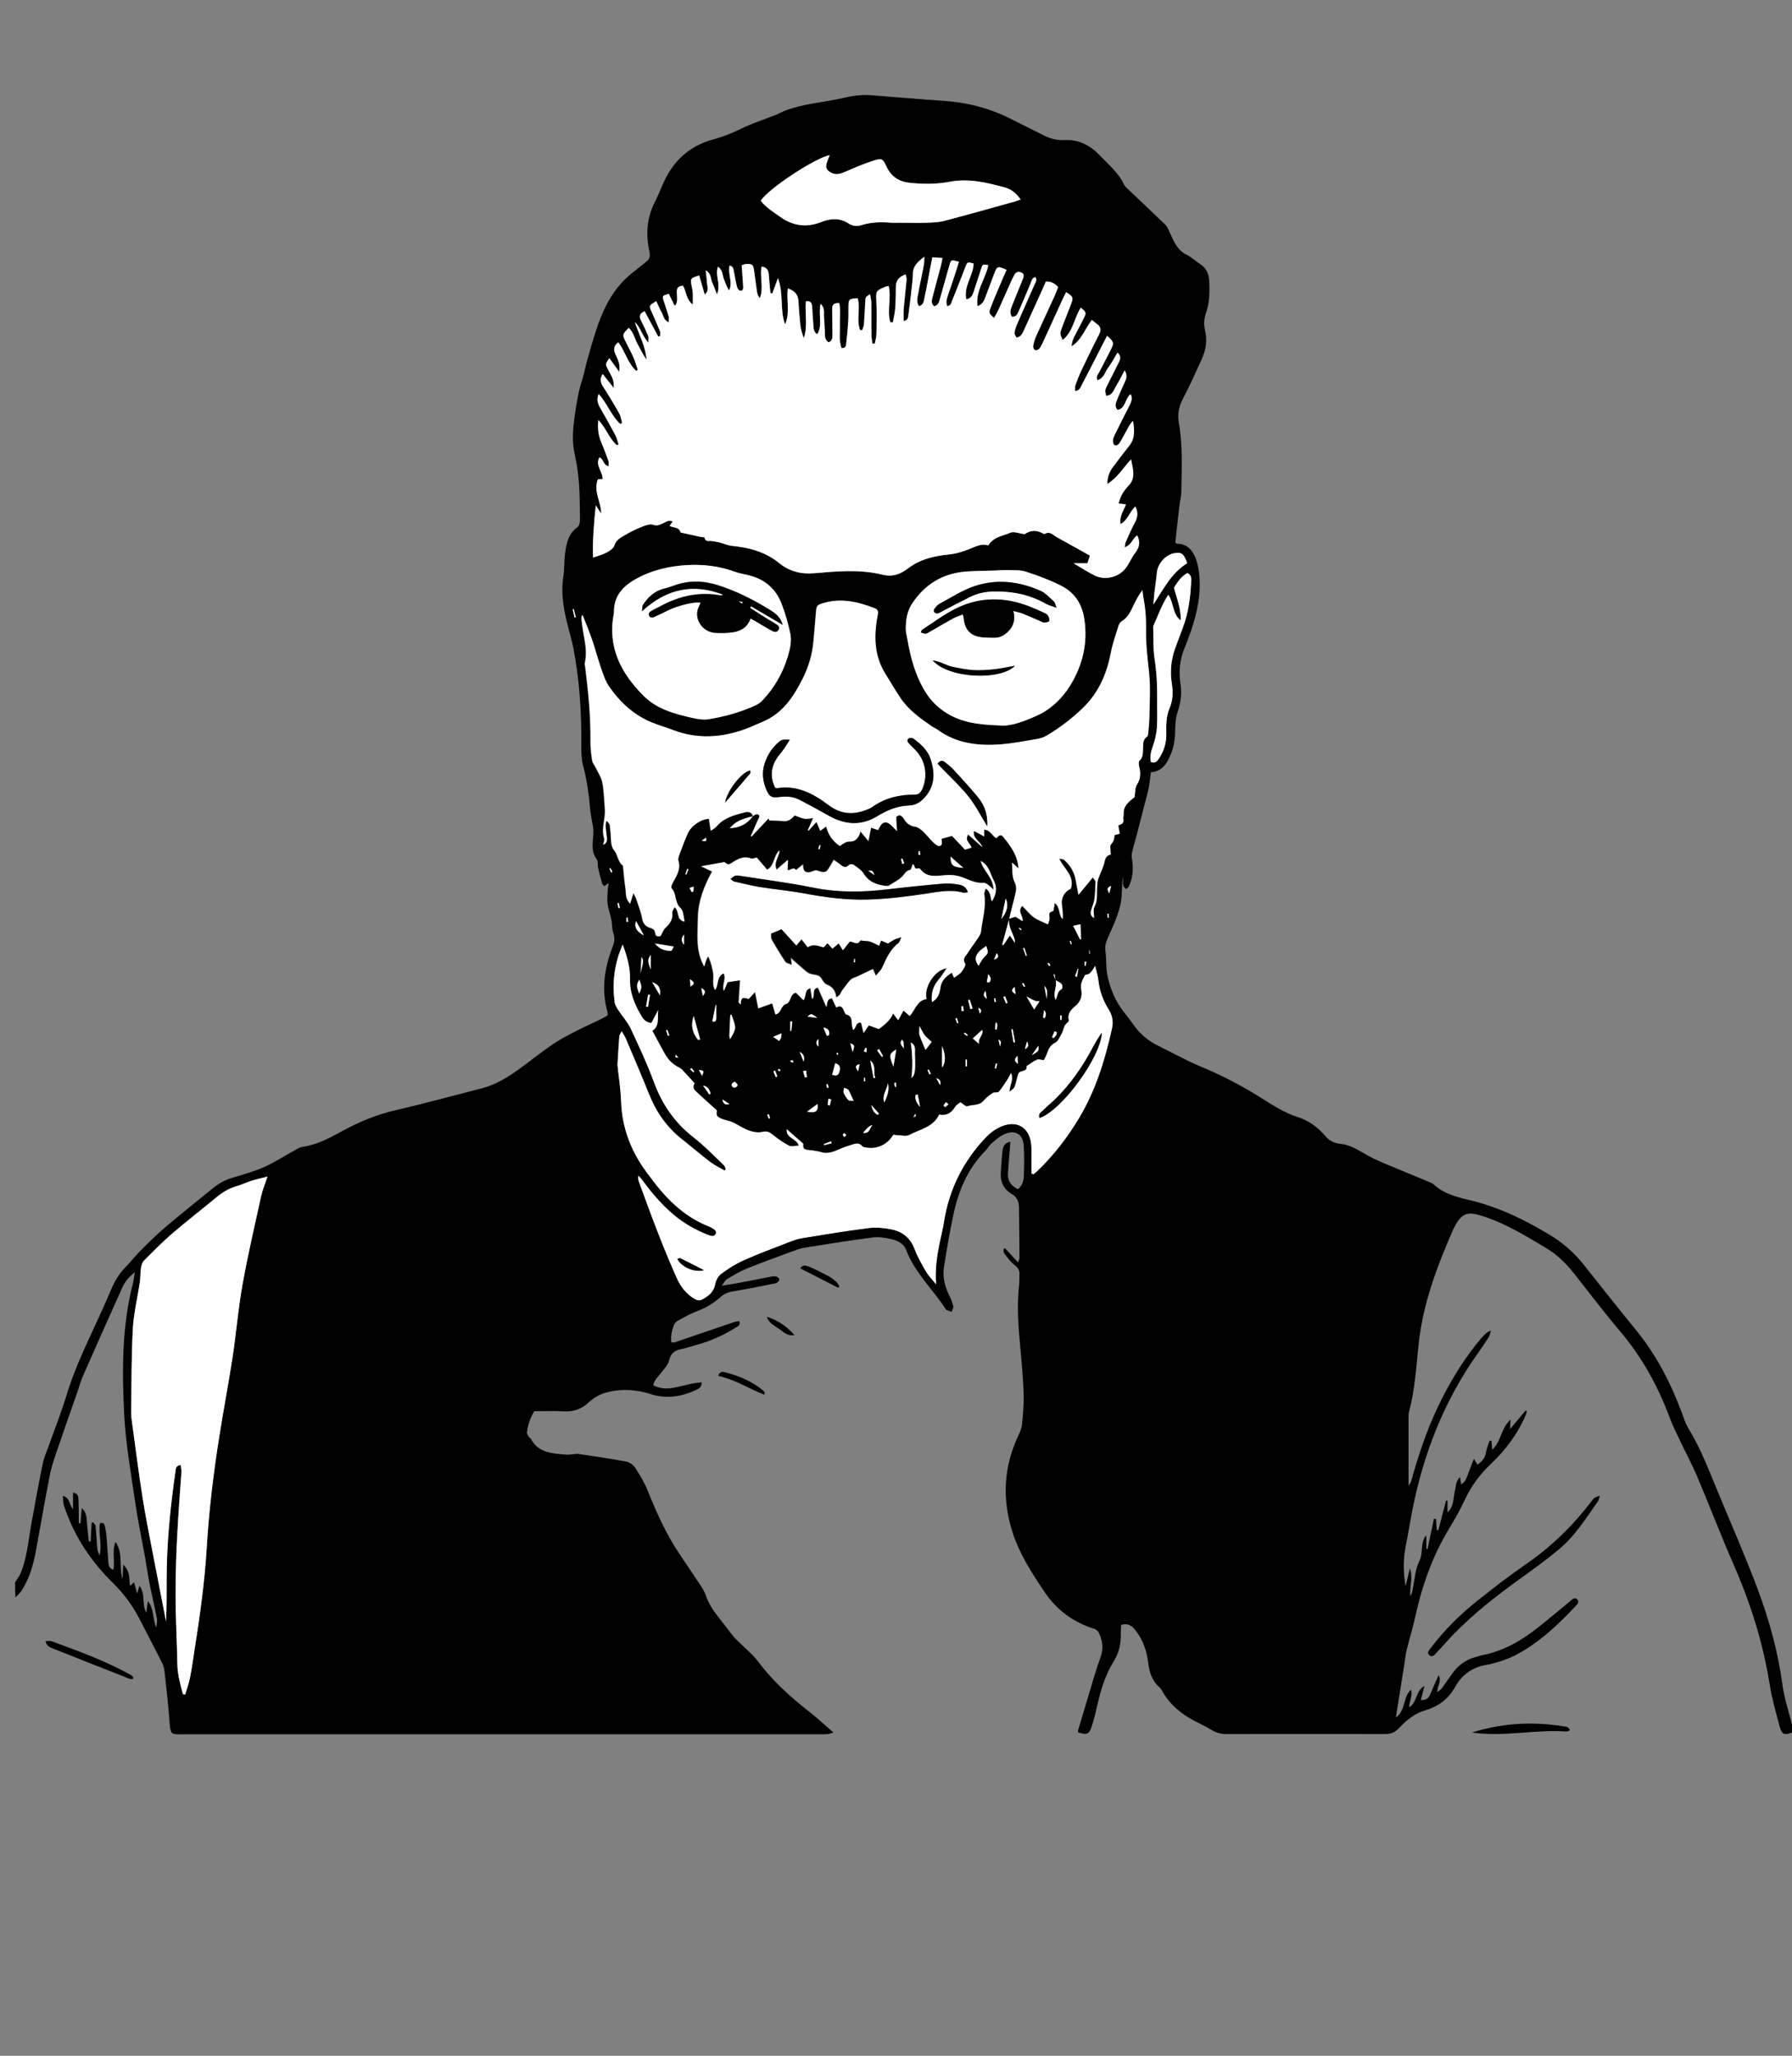 <?xml version="1.0" encoding="UTF-8"?> <!-- Generator: Adobe Illustrator 22.0.1, SVG Export Plug-In . SVG Version: 6.00 Build 0) --> <svg xmlns="http://www.w3.org/2000/svg" xmlns:xlink="http://www.w3.org/1999/xlink" version="1.1" id="Calque_1" x="0px" y="0px" viewBox="0 0 2256.9 2587.9" style="enable-background:new 0 0 2256.9 2587.9;" xml:space="preserve"><rect x="0" y="0" width="2256.9" height="2587.9" fill="#808080" stroke="none"/> <style type="text/css"> .st0{fill:#FFFFFF;} </style> <g> <path d="M19,1992c2.3-3.8,5.2-7.3,6.9-11.3c8.1-19.5,9.7-40.4,13.3-60.9c4.6-25.6,9.3-51.2,14.5-76.7c1.7-8.1,5.1-15.8,7.9-23.7 c7.3-20.6,15.5-40.9,21.8-61.8c8.8-29.4,21.6-57.1,34.4-84.8c7.4-16.1,14.9-32.1,21.7-48.4c4.6-11.1,10.4-21,18.9-29.6 c6.1-6.1,11.4-13.1,17.5-19.3c10.3-10.3,20.6-20.6,31.7-30.1c19.8-16.9,40.3-33,60.4-49.5c7.3-6,15.4-10.5,24.5-13.2 c13.3-4,26.8-7.7,39.4-13.2c12.6-5.5,24.3-13.2,36.4-19.8c4.2-2.3,8.5-5.4,13-6c18.4-2.6,34.2-11.4,50-20 c21.2-11.5,42.9-20.6,66.6-26c36.5-8.4,72.7-18.4,109-27.7c18.2-4.7,33.7-14.6,48.6-25.4c13.5-9.8,26.4-20.3,40.2-29.7 c9.4-6.4,19.7-11.7,29.8-16.9c10.2-5.3,20.7-9.9,31-14.9c3.1-1.5,5.9-3.3,8.7-4.8c0-1.9,0.2-3,0-3.9c-8.1-27.9-4.1-55,6-81.6 c2.3-6,3.7-11.4,1.3-17.9c-2-5.4-1.4-11.7-2.6-17.4c-1.3-6.4-3.6-12.6-4.6-19c-0.8-5-0.3-10.1-0.1-15.2c0.1-3.3,0.7-6.5,1.3-11.8 c-2.8,2.1-3.9,2.9-5.5,4.2c-1-1.3-2.4-2.4-2.8-3.8c-1.8-6.3-3.4-12.7-4.9-19.1c-0.8-3.7,0.2-8.5-1.8-11.2 c-9.8-13-2.3-27.5-4.7-41.1c-1.3-7.5-2.9-14.9-3.6-22.4c-1.6-18-3.9-35.8-8.6-53.3c-2.2-8.2-2.6-17.2-2.5-25.8 c0.5-41.1-2.2-81.9-9.8-122.3c-1.5-7.8-3.6-15.5-5.7-23.2c-6-22.2-10.7-44.5-7.1-67.8c1.5-9.9,0.9-20.1,2.3-30.1 c1.7-12,4.1-23.9,15.3-31.8c2.2-1.6,3.4-6.2,3.3-9.3c-0.2-25.7-0.1-51.4-5.4-76.7c-1.5-7.5-3.1-15-3.4-22.6 c-0.3-8.2,0.3-16.6,1.3-24.7c1.5-12,3.4-24,5.8-35.9c1.5-7.4,4.2-14.6,6.1-22c1.9-7,3.2-14.2,5.3-21.2 c6.7-22.9,12.7-46.2,23.7-67.6c8.1-15.8,19-29.8,33.3-40.9c5.8-4.4,11.3-9.2,17.1-13.7c4-3.2,4.9-7,3.8-12 c-4.9-21.7-3.6-42.6,6.7-62.8c5.4-10.5,9.2-21.8,14.7-32.1c13-24.1,32.9-40,59.5-47c11.8-3.1,22.9-7.7,33.9-13 c13.7-6.7,28.2-11.4,42.4-17c0.6-0.3,1.4-0.3,2-0.6c23.8-12.9,50.5-14.4,76.2-19.6c7.8-1.6,15.6-3.5,23.5-4.6 c6.1-0.8,12.5-1.1,18.7-0.7c31.5,2.3,62.9,5.1,94.4,7.3c28.8,2,56.1,9.1,81.9,22c14.6,7.3,29.2,14.6,43.8,21.9 c8.2,4.1,16.5,5.8,26,5.3c17.2-0.8,32,7.2,43.4,19.4c10.9,11.5,23.6,21.7,30.5,36.6c1.2,2.7,4,4.8,6.2,6.9 c15,14.4,30.2,28.6,45.2,43.1c3.5,3.3,5,7.7,7,12.1c4.6,10.2,9.2,20.9,20.6,26.4c6.1,3,11.3,8,17.1,11.8c7.7,5,10.8,12.4,11.2,21.2 c0.7,13.6,0.5,27.1-4.1,40.2c-2.5,7.1-2.9,14.3-1.2,21.5c2.9,12.3,1.4,24.3-3.7,35.6c-7.8,17.1-15.3,34.2-24.1,50.8 c-5.2,9.8-7.1,19.6-5.2,30.1c5.1,28.6,3.6,57.4,3.2,86.2c-0.1,6.5-1.8,13-2.6,19.6c-1.8,15.1-3.4,30.2-5,44.9c1,0.9,1.5,1.8,2,1.8 c16.5-0.3,25,14,27.8,36c3.1,25.4-1.9,50.5-10.4,74.6c-2.4,6.9-4.9,13.7-7.7,20.5c-6,14.5-7.6,29.5-5.2,45 c1.9,12.3,0.4,23.9-3.6,35.8c-2.6,7.7-3,16.3-3.1,24.5c-0.2,10.3-1.8,20.1-5.8,29.4c-4.7,10.8-10.4,20.7-24.8,21.9 c-0.9,6.7-1.4,13.2-2.7,19.6c-1.6,7.8-3.8,15.4-5.8,23.1c-3.1,12-6.1,24.1-9.3,36.1c-2,7.7-4.4,15.3-6.1,23c-0.7,3.1,0,6.6,0.5,9.9 c1.6,11.3,0.3,22.1-4.5,32.4c-0.5,1.1-1.9,1.8-3.1,2.9c-6.1-3.6-3.3-9.4-4.6-15.8c-1,13.6-0.3,25.9-3.2,37.3 c-3.4,13.7-9.5,26.8-15.3,39.8c-2.5,5.6-4,10.6-3.1,16.8c1.3,9.6,0.5,19.5,2.2,29c3.2,17.1,9.8,33.1,20.5,47.1 c3.8,5,7.9,9.7,11.4,14.9c8.4,12.4,19.2,21.8,32.6,28.3c13.4,6.6,26.6,13.6,40,20.1c8.1,3.9,16.5,7.2,24.7,10.8 c21.9,9.7,42.9,21,63.3,33.7c15.2,9.5,30.2,19.6,47.7,25.1c13.5,4.3,24.8,12.5,34,23.2c5.2,6.1,11,9.6,19.4,10.4 c11.9,1.1,22.1,7.5,32.4,13.5c6.5,3.8,13.4,7,20.4,10c20.1,8.5,40.4,16.7,60.5,25.1c1.3,0.5,2.7,1.1,3.7,2 c13.8,13,31.7,16.9,49,21.1c35.6,8.8,67.7,24.7,98.7,43.5c16.2,9.8,30.1,22.2,41.9,37c21.8,27.4,43.5,55,65.7,82.1 c25.6,31.3,43.8,66.6,57.8,104.2c2.4,6.5,4.4,13.4,8,19.2c16.1,26.2,26.7,54.9,38.5,83.1c16.3,39.1,33.2,77.9,48.2,117.5 c15.1,40,26.5,81.1,32.2,123.7c2.1,15.7,7.4,31,11.2,46.5c1,4,2,7.9,2.9,11.7c-11.4,4.9-15,3.8-17.7-6.4 c-4.6-17.4-9.7-34.9-12.5-52.6c-8.4-52.8-24.3-103.2-45.8-152.1c-16-36.6-30.2-73.9-45.8-110.7c-6.5-15.3-14.5-30-21.6-45 c-4.3-9.1-8.9-18.1-12.4-27.5c-14.7-39.7-34.6-76.3-62.1-108.9c-20.4-24.1-39.5-49.3-59.1-74.1c-9.8-12.4-21-23.4-34.4-31.4 c-26.8-16-53.4-32.5-83.7-41.5c-15.6-4.6-22.8-2.3-30.9,12.2c-1.2,2.1-2.3,4.3-3.3,6.5c-20.3,46.2-37.9,93.2-43.2,143.9 c-3,28.3-4.6,56.8-12,84.5c-0.6,2.3-0.7,4.8-0.7,7.2c0,28.1,0,56.2,0,86c3.9-4.6,4.3-9,5.4-12.9c9.7-33.8,21.3-66.8,37.4-98.1 c13.6-26.3,29.1-51.3,48.3-74c2.2-2.6,4.8-5,7.3-7.4c1-0.9,2.4-1.3,5.5-2.9c-1.3,4-1.7,6.6-3,8.6c-4.1,6.4-8.4,12.8-12.8,19 c-43.4,60.6-69.8,128.4-83.8,201.3c-2.7,14.3-5,28.7-7.9,43c-3.2,16.2-3.1,32.4-0.1,50.1c2-8.4,3.7-15.4,5.4-22.5 c4.3,11.5-0.4,22.5,0.6,35.3c1.1-2.5,1.8-3.7,2.1-5c0.5-1.7,0.6-3.4,1-5.1c2.5-11.7,2.9-23.8,8.5-35.1c3.1-6.2,2.5-14.2,3.8-21.4 c0.6-3.6,1.8-7.1,4.7-10.4c0,5.7,0,11.3,0,17c0.5,0.1,1.1,0.1,1.6,0.2c2.7-12.7,5.3-25.3,8-38c0.8,0,1.7,0.1,2.5,0.1 c0.4,4.7,0.7,9.4,1.1,14c0.7,0.1,1.3,0.2,2,0.3c3.2-12.5,6.4-24.9,9.7-37.4c0.6,0.1,1.2,0.2,1.8,0.3c0,4.5,0,9.1,0,15 c4.8-5,6.5-9.8,7.3-15.2c1-6.9,2.1-13.7,3.5-20.5c0.7-3.2,2.2-6.2,4.9-9.1c0.5,2.7,0.9,5.5,1.6,9.4c6.2-4.3,7.4-10.2,9.4-15.5 c2-5,3.9-10.1,6.5-16.8c2.2,3.5,3.3,5.3,4.5,7.2c6.2-3.9,9.7-8.8,10.9-15.9c0.8-4.9,2.9-9.5,4.4-14.3c0.8,0.1,1.7,0.2,2.5,0.4 c0.2,3.3,0.4,6.7,0.7,11.1c11.6-10.1,10.7-26.9,23.2-37.9c-0.2,4.6-0.4,7.1-0.6,11.9c7.2-8.7,13.4-16,19.5-23.3 c0.6,0.3,1.1,0.7,1.7,1c-0.6,1.8-1,3.6-1.8,5.3c-10.1,23.3-25,43.3-43.3,60.6c-14.2,13.3-25.2,28.4-33.4,46 c-6,12.9-13.2,25.2-20.5,37.4c-20.4,34-33.2,70.9-41.7,109.5c-3,13.9-7.3,27.5-10.7,41.3c-1.5,6-2,12.3-3,18.5 c-3.2,20.2-6.5,40.4-9.7,60.6c-0.2,1.3-0.4,2.6-0.8,6.1c12.7-9.3,8.5-25.4,18.8-34.9c2.9,7.8-2.4,13.9-2.1,22 c10.6-6.4,7.5-20.4,19.2-26.7c-1.8,6.9-3.1,12-4.6,17.6c6.8,0.6,10-2.4,12.2-7.8c2.9-7.3,6.3-14.5,10.3-23.6 c4.1,8.7-2.4,14.1-1.6,21.5c2.3-2,4.3-3.2,5.5-4.8c4.5-6.1,8.8-12.5,13.3-18.7c7.3-10.2,16.9-17.3,29.2-20.6c2.7-0.7,5.3-1.8,8-2.3 c26.3-5,48.8-17.7,69.5-34c13.9-10.9,27.4-22.4,41.1-33.6c0.5-0.4,1-1,1.5-1.4c2.5-2,5.3-4.3,8.1-1.2c2.8,3.1,0.2,5.8-2,8.1 c-19.8,21.1-40.5,41-65.4,56.1c-12,7.3-24.6,12.8-38.2,16.1c-2.4,0.6-4.7,1.4-7.1,1.7c-18.4,2.6-32.2,11.9-41.3,28.2 c-8.4,15-20.8,24.5-37.5,29.3c-13.3,3.8-23.9,12.6-33.3,22.6c-5,5.3-10.4,7.3-17.4,7.3c-66.7-0.1-133.3-0.1-200,0 c-6.8,0-12.8-1.6-18.7-5.3c-6.8-4.2-14.1-7.4-21.2-11.2c-16.6-8.8-30.7-20.2-40.2-36.7c-1.2-2.1-2.4-4.4-4.2-5.9 c-9.7-8.4-12.6-19.6-14.1-31.5c-1.8-14.4-6.5-27.7-15.3-39.3c-4.4-5.8-9.5-10.2-18.6-7.5c-0.2,4-0.6,8-0.5,12.1 c0.3,12.2-2.6,23.6-8.9,33.8c-10.9,17.4-16.4,36.6-20.9,56.3c-2,8.8-4.1,17.6-7,26.1c-3.2,9.5-5.9,10.4-16.9,7c0-0.9-0.2-1.9,0-2.8 c4.4-15,8.9-29.9,13.4-44.8c4.8-15.6,9-31.4,14.7-46.6c4.3-11.4,2.6-21.7-2.4-31.8c-1-2.1-3.8-3.8-6.1-4.6 c-25.9-8.1-46.8-23.8-61.6-45.7c-15.8-23.5-31.5-47.5-40.4-74.9c-13.8-42.5-11.6-84,8-124.4c1.9-4,3.4-8.4,3.8-12.7 c1.1-12.4,2.4-25,2-37.4c-0.7-19.4-2.3-38.8-4.2-58.1c-2.5-26.3-4.5-52.6-1.6-79c0.5-4.1,0.2-8.3,0.5-12.5 c0.4-5.6-1.3-9.5-6.2-13.1c-5.2-3.8-9-9.5-13-14.7c-1-1.3-0.7-3.5-1-5.3c0.6-0.4,1.3-0.8,1.9-1.2c5.2,5.7,10.4,11.3,16.4,17.9 c1-2.6,1.9-4,1.9-5.4c-0.1-21.2-0.4-42.3-0.6-63.5c-0.1-7.4-2.4-13.2-9.2-17.2c-10.2-6-14.6-15.5-13.7-27.3 c0.7-9.3,1-18.7,2.3-27.9c0.6-4.7,2.8-9.3,9.7-10.5c-0.2,3-0.3,5.2-0.5,7.3c-0.8,10.7-1.8,21.4-2.5,32.1c-0.6,9.3,3.4,16,12.7,20.3 c4.8-4.2,7.1-9.8,7.3-16.1c0.3-12.8,0.8-25.7-0.1-38.5c-1-15-10.9-20.7-24.7-14.5c-5.8,2.6-10.9,7.2-15.8,11.4 c-3.1,2.7-5,6.7-8,9.6c-22.7,22.8-34.1,51.2-40.5,81.9c-4.4,21-8,42.2-11.4,63.5c-2,12.7,0.7,24.8,6.5,36.3c2.2,4.3,4,8.9,5.1,13.6 c0.5,2.1-1.3,4.8-2,7.2c-2.1-0.7-4.3-1.3-6.3-2.3c-0.8-0.4-1.4-1.5-2-2.4c-16.2-24.5-38.3-45-49-73.2c-3.3-8.6-11.5-12.1-19.7-13.9 c-7.3-1.7-15.3-2.8-22.7-1.8c-28.6,3.7-57,8.3-85.4,12.8c-5.4,0.9-10.7,2.9-15.9,4.8c-19.2,7.1-38.5,14-57.4,21.7 c-8.6,3.5-16.7,8.5-24.7,13.2c-2.1,1.2-3.3,4-6.4,8.2c8-1.3,13.7-2.1,19.2-3.1c13.6-2.6,27.3-5.3,40.9-7.9c4.4-0.8,9-2.2,12.5,2.5 c-0.9,5.4-5.5,5.7-9.4,6.4c-16.3,3.3-32.7,6.5-49.1,9.3c-6,1-10.9,2.8-15.6,7c-8.3,7.3-17.6,13.3-28.3,17.3 c-8.7,3.2-17,7.9-25.2,12.3c-2.3,1.2-4.5,3.6-5.4,6c-2.5,6.8-4.3,13.8-3.1,21.5c1.9,0,3.4,0.3,4.5-0.1 c24.6-8.3,49.3-16.8,73.9-25.2c2.3-0.8,4.9-1,7.3-1.4c1.5,5.6-2.1,6.5-4.6,8.1c-16,10.1-33.1,17.5-51.4,22.4 c-5.7,1.5-11.3,3.6-17.1,4.7c-8.2,1.6-13.3,5-15.4,14.1c-1.4,6-6.7,11.1-10.6,16.4c-3.5,4.6-8.2,8.4-9.5,15 c7.9,4.2,16.1,4.8,24.4,3.4c8.2-1.4,16.2-3.7,24.4-5.4c3.9-0.8,7.8-1.1,12.3-1.7c0,6.1-3.4,7.9-6.8,9.5 c-18.5,8.6-37.3,11.8-57.6,5.3c-19.1-6.1-38.9-7.2-58.3-1.2c-7,2.2-14,6.5-19.4,11.5c-9.3,8.7-19.4,12.3-32.1,11.5 c-12.1-0.8-24.2-0.2-36.6-0.2c-5.4,8.4-8,17.3-9.3,26.5c-0.3,2.1,1.8,4.5,3,6.7c0.3,0.5,1.5,0.5,1.7,1 c9.4,18.5,27.1,18.9,44.3,20.4c3.1,0.3,6.2-0.3,9.4-0.5c2.1-0.1,4.2-0.7,6.2-0.4c20.2,3.1,40.4,5.9,60.4,9.7 c4.3,0.8,9.1,4.3,11.5,8c6,9.2,11.7,18.9,15.8,29.1c10.9,27.1,22.8,53.7,39.1,78.1c9.2,13.8,18.6,27.6,27.8,41.5 c2.5,3.7,4.7,7.8,6.1,12c3.4,9.7,8.7,18.1,15,26c6.5,8.1,12.7,16.5,19.2,24.7c2.1,2.7,4.7,5.1,7.2,7.5c8.3,8.3,17.7,15.8,24.7,25.1 c18.5,24.8,41.1,44.9,65.3,63.8c9.8,7.7,18.8,16.2,29.3,25.3c-3.3,0.9-5.4,1.8-7.5,2c-3.8,0.3-7.6,0.2-11.5,0.2 c-265.6,0-531.2,0-796.9,0c-19,0-18.9,2.3-20.5-19c-1.6-20.7-3.9-41.4-6.3-62.1c-0.5-4-2.3-8-4.2-11.6 c-8.9-17.6-18.2-35.2-27.2-52.8c-8.8-17.2-20.3-32.3-34.1-45.8c-21.8-21.4-39.4-45.8-52-73.6c-3.4-7.6-6.4-15.4-9-23.3 c-1.1-3.3-0.8-7.1-1.3-12c9.3,2.7,7.6,10.9,12.8,16.8c0-7.8,0-14.1,0-20.8c6.4,0.9,6.7,4.8,6.9,8.5c0.3,6.6,0.3,13.2,0.4,19.8 c0,3.4,0,6.8,0,10.2c0.7,0.1,1.4,0.1,2.1,0.2c0.5-6.4,1.1-12.8,1.6-19.2c6.8,5.9,5.9,13.5,6.7,20.6c0.8,7.1,1.5,14.2,2.2,21.3 c0.8,0,1.6,0,2.4,0c0.4-7.8,0.8-15.7,1.1-23.5c0.7-0.1,1.3-0.3,2-0.4c1,1.4,2.9,2.8,3,4.3c0.9,9,1.3,18,2,26.9 c0.3,3.5,1.2,6.9,3,10.2c3.6-13.5-1.7-27.1,0.5-40.3c4.2-1.7,5.7,1,6.3,3.7c1.1,5.1,1.8,10.3,2.2,15.4c0.8,9.7,1.3,19.4,2,29.1 c0.3,4.2,0.6,8.2,6.4,10.4c2.4-11.4-2.1-23,2.7-35.2c10.2,14.7,3.8,31,8.9,47.2c0.3-6.9,0.5-11.8,0.8-18.5c9.4,8.5,7,18.1,8.7,26.8 c1.4-1.3,2.5-2.4,5-4.7c1.5,5.4,2.7,10,3.9,14.2c0.7-2.5,1.6-5.4,2.9-9.7c8,10.4,2.4,22.6,8.6,34c0.8-6.1,1.3-10.5,1.9-14.8 c8.4,10.1,5.7,22.4,10.7,33.4c0.3-3.9,1.4-8,0.7-11.7c-2.8-14.6-6.3-29.1-9.2-43.7c-2.2-10.9-3.7-21.9-5.6-32.8 c-4.2-23.2-9.1-46.3-12.5-69.7c-5.4-37.1-12.1-74.2-13.9-111.5c-2.7-55.1-2.9-110.4,11.2-164.6c0.9-3.6,1.3-7.3,2.3-13.4 c-7.9,6.2-12.5,12-15.7,19c-16.6,37-33.2,74.1-49.5,111.2c-3.2,7.3-5.2,15.1-7.9,22.6c-7.9,22.6-15.9,45.1-23.6,67.8 c-3.8,11.1-7.9,22.3-10.2,33.8c-6.4,32.3-11.9,64.8-17.9,97.3c-3.2,17.2-8.2,33.8-17.5,48.7c-2.1,3.4-5.4,6-8.1,9 C19,2004.5,19,1998.3,19,1992z M1329.3,1233.8c-0.4-2.4-0.8-4.9-1.2-7.3c-0.5,0.1-0.9,0.2-1.4,0.3c0.9,2.3,1.8,4.6,2.7,6.9 c2.5,7.7-3.8,15.5-0.1,25.1c2.9-5.6,2.1-10.8,7.4-13.4c1.8-0.9,2.1-6.5-2.1-8.6C1332.9,1235.9,1331.1,1234.8,1329.3,1233.8z M948.2,1027.4c2.7-1.5,5.8-4.1,8-0.5c0.8,1.3-1.4,4.6-2.4,6.9c-2.7,6.3-5.5,12.6-8.3,18.9c0.4,0.1,0.7,0.3,1.1,0.4 c7.1-7.6,14.2-15.2,21.3-22.7c0.3,0.9,0.7,1.7,1,2.6c5.6,0.3,11.3,0.1,16.9,0.8c6.8,0.9,11.2-2.7,14.9-7.2 c12.6,4.9,12.6,4.9,23.3,3.4c-2.5,5.7-4.6,10.5-6.7,15.4c0.3,0.1,0.7,0.2,1,0.4c3-3.3,6-6.7,9.9-11c2.1,4.9,3.4,8,4.8,11.2 c2.1-1.6,4.2-3.1,7.4-5.4c2.8,10.8,8.5,18.5,17.2,24.5c4.4-2.9,7.7-6,13.9-5.7c5.2,0.3,10.4-4.6,12-12.7c3.8,4.5,6.4,7.6,10.2,12.2 c1.3-6.6,2.2-11.4,3.2-16.8c3.7,1.2,6.4,2,9,2.9c5.1-11.7,10.7-12.5,19-3.4c1.7,1.9,3.6,3.5,4.8,4.7c-0.4-5.9-1-11.8-1-17.6 c0-0.8,3.3-2.5,4.6-2.2c1.8,0.4,3.6,2.2,4.6,3.9c3.4,5.6,7.5,9.4,14.5,10.4c3.5,0.5,7,3.2,9.7,5.7c4.6,4.2,8.3,9.3,12.8,13.6 c2.3,2.2,5.6,5.3,8,5c4.6-0.6,3.1-5.1,2.8-8.5c0-0.5,0.6-1.1,0.3-0.6c4.9-1.4,8.8-2.5,12.9-3.6c5.2,5.5,10.7,11.3,16.4,17.3 c2.8-0.9,5.5-1.7,8.2-2.5c-1.6-5.6-9-8.4-4.3-16.6c5.7,5.1,10.9,9.6,17.9,15.9c-3.2-8.3-12.4-10.4-10.6-20.4c4.8,2.6,8.8,4.8,13,7 c0-3,0-5.5,0-8.5c7.8,0.3,9.9,7.9,15.3,10.7c2.6-2.7,5.2-5.8,8.6-1.7c9.2,11.2,18,22.7,19.3,39.8c-3.1-2.8-4.9-4.5-8.2-7.4 c0.8,9.5-0.4,17.3,3.3,24.7c1.5,3,2.3,6.9,1.8,10c-1.5,8.5-3.9,16.8-6,25.1c-0.9,3.6-1.8,7.3-2.6,10.9c-3,10.9-5.9,21.8-8.9,32.6 c0.5,0.2,1.1,0.3,1.6,0.5c2.2-3.3,4.3-6.5,8-12c2.5,3.6,4.5,6.4,6.5,9.3c0.1-3.8-1.3-6.8-2.4-9.8c-2.6-6.7-6.3-13.1-4.9-20.7 c2.6-0.8,5.1-1.6,7.8-2.4c2.6,1.6,5.4,3.3,8.9,5.5c0.8-6.8-7.1-12-0.4-19.2c5,5.1,9.3,10.5,14.6,14.4c5.1,3.7,11.4,5.9,17.7,8.9 c0.7-2.3,1.8-4.5,2-6.8c0.3-2.4-1-5.1-0.1-7.1c0.7-1.6,3.5-2.3,5.1-3.3c0.5-3.1,0.9-5.9,1.5-9.8c7.7,5.7,4.4,14.9,10.1,20.2 c0.3-6.3-0.3-12.4-1.1-18.5c-1.1-8.2,3.8-16.5,11.3-19.5c5.3-15.9-8.5-24.7-14.7-38c3.2,0.8,5.2,0.7,6.3,1.6 c7.8,6.8,12.8,15.3,14.7,25.7c1.1,5.9,2.2,11.9,3.4,18.3c6.4-7.8,11.9-14.5,18-21.9c1.8,2.6,3.5,4,3.5,5.3 c-0.2,7.5-0.4,15.1-1.5,22.6c-0.7,4.7-2.9,9.2-4.2,13.9c-1.1,3.8-0.1,7,3.8,9.4c0-5.1-1.6-10.4,0.3-13.8c4.5-8.3,2.9-16.9,3.5-25.4 c0.2-3.4,0.4-6.9,1.4-10.1c2.5-7.4,6.6-14.3,8-21.9c1.1-5.7,3.8-8.1,7.8-8.7c0-5.1-1.7-10.7,0.4-13c3.3-3.6,4.2-7.4,4.4-11.6 c2.4-0.7,4.4-1.2,6.5-1.7c-0.6-3.5-1.2-6.8-1.9-10.6c4.2-1.1,7.4-2.7,6.5-7.7c-0.4-2,0.5-4.1,0.3-6.2c-0.7-10.9,7.2-16.2,13.7-21.6 c1-5.6,0.4-11.6,3-15.5c4.8-7.5,4.8-14.7,2.9-22.7c-0.6-2.5-1-6.4,0.4-7.7c4.6-4.1,4.1-9.3,4.4-14.4c0.3-5.8-0.7-11.9,5.3-16 c1.2-0.8,1.2-3.8,1.4-5.8c0.6-5.9,1.3-11.7,1.3-17.6c0.2-18.7,1.7-37.6-0.3-56.1c-1.9-18-4.1-35.8-3.9-53.9 c0.1-8-0.2-15.9-0.8-23.9c-0.6-6.8-1.9-13.6-2.9-20.4c-0.3-2.1-0.5-4.3-0.8-6.5c-5,6.6-8.5,13.3-11.7,20.2 c-3.4,7.3-6.9,14.3-14.2,18.8c-1.9,1.1-3.5,3.5-4.1,5.7c-3.5,11.2-7.5,22.4-9.7,33.9c-5.1,26.5-15.1,50-34.9,69.3 c-14.1,13.7-29.4,25.3-46.2,35.3c-3.5,2.1-7.7,3.4-11.7,4.1c-15.4,2.6-30.7,5.7-46.2,6.8c-28.2,2.1-55.6-1-79.4-18.5 c-2.2-1.6-4.9-2.7-7.2-4.2c-15-10.2-29.6-20.8-39.8-36.1c-6.4-9.5-12-19.5-18.2-29.2c-12.4-19.4-14.8-40.8-12-63.1 c0.5-4.1,1.2-8.3,2-12.3c0.9-4.1-0.4-6.6-4.3-8.1c-20.8-8-41.7-13-64-6.4c-8,2.4-8.8,3.1-9.5,11.2c-0.9,12.4-2.1,24.9-3.2,37.3 c-1.5,16.8-6.4,32.7-14,47.6c-11.3,22.3-24.8,42.7-49.2,53c-7,3-13.9,6.3-21.1,9c-30.6,11.5-61.4,13.7-92.5,1.8 c-8.7-3.3-17.8-5.8-26.5-9.4c-22.9-9.4-40.3-25.5-54.2-45.5c-4.6-6.7-7.3-15-10-22.8c-4.2-12.1-7.4-24.6-11.6-36.7 c-3.5-10.3-7.8-20.4-11.8-30.6c-1.3,2.1-1.3,3.7-1.2,5.4c1.3,18.5,8.5,36.6,4.1,55.6c-0.3,1.3,0.3,2.7,0.5,4.1 c3.9,31.4,7.1,62.7,6.7,94.4c-0.1,7.9,0.9,15.9,2.1,23.8c0.5,3.1,3,5.9,4.4,8.8c2.9,6.1,7,11.9,8.3,18.4c2,10.1,2.2,20.6,3.1,30.9 c0.3,3.4,0.4,6.9,0.1,10.4c-0.8,9.9-4.2,19.7-0.7,29.8c0.7,2.1-0.9,5-1.4,7.7c4.8-1.6,4.9-5.4,4.6-9.3c-0.4-4.5-1.2-9-1.5-13.4 c-0.1-2.4,0.5-4.9,0.8-7.4c2.9,1.9,4.3,3.8,4.6,5.9c0.8,6.2,1.2,12.4,1.5,18.6c0.3,4.8,0.8,9,4.3,13.2c4.4,5.3,4.1,13.7,10.3,18.4 c0.6,0.5,0.6,2,0.7,3c0.9,8.5,1.5,17.1,2.8,25.6c0.9,6.1-0.5,13.1,5.9,19.7c1.5-4.8,2.5-8.2,4.1-13.4c1.8,3.5,2.9,5.2,3.5,7 c2.7,8.2,6,16.4,7.6,24.9c1.2,6.5,4.2,10,9.9,11.8c3.5,1.1,6,2.3,6.5,6.8c0.5,4.9,4.5,4.1,6.8,3.6c2.4-4.2,3.6-8,6.1-10.4 c5.7-5.2,9.5-10.7,8.5-18.9c-0.2-2,1.8-4.3,3-7.1c6.7,5.5,1.8,16.4,12.6,18.1c-1.8-6.6-0.9-13.4-6.5-18.3c-1.5-1.3-2.3-3.5-3.1-5.4 c-2.4-6-1.9-13-6.9-18.2c-0.7-0.7-0.1-3.4,0.6-4.8c4.5-9.4,11.7-17.7,8.1-29.6c-1-3.2,1-7.5,2.4-11c3-8.1,6.1-16.2,9.6-24 c4.3-9.6,17.2-18,26.5-17.9c0.7,4.8,1.4,9.6,2.2,14.8c1.3-0.7,2.5-1.3,3.6-2.1c1.4-1,2.8-2.1,3.9-3.4c9.4-10.8,22.6-14.2,35.6-17.6 c4.1-1.1,8.5-0.4,10.1,4.8c-16.7,4.3-21.3,6.7-29.1,15C930.8,1042.3,940.9,1037.5,948.2,1027.4z M1124.5,405.9 c-1-0.1-2.1-0.1-3.1-0.2c-4.5-14.8,1.7-30.5-2.1-45.7c-2.1,0.5-3.2,0.6-4.1,1c-12.3,5.2-11.9,5.2-11.3,18.4 c0.5,13.5,0.4,27.1,0.1,40.6c-0.1,4.2-1.4,8.4-2.1,12.6c-1,0-2,0-3,0c-0.4-3.8-1.2-7.6-1.3-11.4c-0.1-13.2,0.1-26.4-0.1-39.6 c0-3.6-1-7.2-1.6-11.3c-5.6,3.7-5.6,3.7-5.9,8.3c-0.6,10-1,20.1-1.8,30.1c-0.2,2.4-1.5,4.7-2.3,7c-0.9-0.1-1.7-0.2-2.6-0.3 c-4.9-12.9,0.8-27-3-40c-11.1,0.8-11.4,1-11.6,10.6c-0.1,5.9,0.2,11.8-0.2,17.7c-0.6,9.7-1.5,19.4-2.6,29c-0.3,2.6-0.5,5.8-5.8,5.5 c-3.6-8.9-1.9-18.6-2.2-28c-0.2-9.5,1-19.1-0.7-28.6c-7-0.7-9.2,2.4-9,7.9c0.2,10.4,0.5,20.8,0.4,31.2c0,3.9,0.3,8.4-4.9,10.2 c-6-3.9-4.4-10-4.8-15.2c-0.5-5.5-0.4-11.1-1-16.6c-0.6-5.1,1.7-10.9-4.2-16.6c-3.3,13.2,3,26.4-4.3,38.3 c-4.5-2.8-4.5-6.7-4.8-10.3c-0.7-8-1.1-15.9-1.6-23.9c-0.3-4.5-1.4-8.1-7.9-7.2c-1.4,15.4,2.7,31-2.6,46.2 c-2.2-5.4-3.7-11-4.4-16.6c-1.1-10-1.9-20-2.4-30.1c-0.5-8.4-5-13-13.4-15.8c-1.8,15.4,3.1,30.7-3.4,45.2c-6.9-18-1.4-37.9-9-58.2 c-2.9,8-5,13.6-7,19.2c-0.8-0.2-1.6-0.3-2.5-0.5c-0.7-7.5-1.5-15.1-2-22.6c-0.4-5.8-2.4-9.8-9.1-10.6c-2.5,13.5,3.1,26.9-2.3,39.9 c-2-2.7-3.1-5.5-3.5-8.4c-1.4-8.9-2.4-17.9-3.7-26.8c-1.1-7.1-2.2-8.1-9.4-8c-1.9,0-3.8,1-6.1,1.6c0.6,9,1.3,17.6,1.8,26.2 c0.1,2.7,0.1,6.3-3.7,6c-1.6-0.1-3.6-3-4.1-5c-1.6-6-2.4-12.2-3.7-18.4c-0.7-3.1-0.3-7-5.5-8.5c-2.8,10.6,4.6,21.3-0.8,31.5 c-2.9-4.6-4.5-9.4-6.4-14.1c-2-4.9-1-11.1-7.5-15.8c-4.2,11.4,4.2,22.2-1.3,34.8c-2.6-6.6-4.3-11.3-6.3-15.9 c-1.8-4.3-0.6-10.2-7.9-14.4c0.7,6.7,1.5,11.4,1.7,16.1c0.2,4.4,3,9.3-2.9,14.4c-2.5-8.8-4.8-16.4-7-24c-10.8,3.3-11,3.6-9.7,12 c0.5,3.1,1.4,6.1,1.6,9.2c0.3,4.6,0.1,9.2,0.1,15.5c-8.8-7-8.1-16.8-12.4-23.8c-5.3,0.2-7.7,2.5-7.7,7.1c0,3.8,0.4,7.6,0.3,11.4 c-0.1,2-1,3.9-1.6,5.9c-0.6,0-1.3,0-1.9,0.1c-2.3-4.8-4.7-9.6-6.9-14.3c-8.3,2.4-8.4,2.4-6.5,8.6c2,6.6,4.4,13.2,6.3,19.8 c0.6,2,0.1,4.3,0.1,7.5c-6.7-2.9-6.8-8.9-9.2-13c-2.5-4.4-4.3-9.1-6.5-13.7c-9.6,5.7-9.5,5.7-5.6,14c3.8,8.2,7.3,16.5,10.6,24.8 c0.6,1.5-0.2,3.5-0.4,5.2c-0.7,0.2-1.4,0.4-2.1,0.6c-5.8-10.7-11.5-21.3-17.2-31.9c-6.7,2.9-7.2,6.5-4.6,11.5 c3.3,6.5,6.4,13.1,9.2,19.8c0.7,1.7,0.1,4,0.1,8.3c-8.1-8.9-9.7-19.3-17-25.8c5.4,15.7,13.4,30.4,14.8,47.2 c-4.5-6.3-7.8-13.1-11.4-19.7c-3.6-6.8-5.1-14.8-11.1-20.4c-8.2,8.5-8.2,8.5-3.9,17.3c3.4,6.8,7.1,13.6,10.1,20.5 c2.2,4.9,3.5,10.2,5.2,15.3c-0.7,0.3-1.4,0.6-2.1,1c-10.6-9.7-13.8-24.6-22.4-35.9c-6.6,5-6,9.9-3.4,15.5 c3.1,6.6,6.3,13.3,4.4,21.6c-4.1-5.6-8.1-11.3-12.4-17.2c-5,7.5-5,7.5-1.9,13.8c3.6,7.2,8.8,13.9,7.3,23.5 c-4.4-5.6-8.9-11.3-13.7-17.3c-4.3,6.8-2.3,11.5,0.9,16.5c6.9,10.8,13.6,21.8,19.8,32.9c2.1,3.7,2.6,8.2,3.8,12.3 c-0.8,0.4-1.6,0.8-2.4,1.2C770,523.3,765,508,754.1,496c-3.1,7.5-0.7,12.9,2.5,18.4c6.4,11.1,12.7,22.3,18.7,33.7 c1.8,3.5,2.6,7.5,3.9,11.3c-0.7,0.4-1.3,0.7-2,1.1c-10-8.2-13.5-21.6-23.5-31.7c-1.1,10.6,0,19.3,3.6,27.7c3.2,7.7,6.2,15.5,9,23.3 c0.7,2,0.4,4.3,0.6,7c-7.4-1-6.2-9-11.8-11c-5.7,10,4.3,18,4,27.3c-2.5,0.2-4.4,0.3-6,0.4c-5.8,15.3,4.3,28.5,4.2,43 c-1.8-2.8-3.6-5.5-6.8-10.3c-2.4,22.9-4.3,43.5-3.4,65.7c6.7-2.4,12.1-3.7,16.9-6.3c3.8-2.1,8.7-5.1,9.8-8.7 c2.1-7,7.5-9.8,12.7-12.9c6.8-4.1,14-7.6,21.4-10.6c4.7-1.9,10.7-4.3,14.8-2.8c5.3,1.9,8.5-0.2,12.5-1.9c3.6-1.5,6.9-4.6,12.1-2.2 c-1.5,2.2-2.6,3.8-3.8,5.6c5.2,2.6,12.1,1,13.8,8.2c8.3,1.8,16.6,3.7,24.9,5.5c1.9,0.4,5.3,0.5,5.4,1.1c0.9,5.4,4.7,3.8,8,4.1 c3.4,0.3,6.8,0.9,10.1,1.7c5.6,1.4,11.1,3.9,16.7,4.5c21.5,2.1,41.5,7.4,58.7,21.4c12.8,10.4,26.8,14.5,44.3,13 c28.6-2.4,57.7-5.2,86,1.8c13.6,3.4,23.2-0.9,33.1-8.4c14.9-11.3,32.7-15.1,50.6-17c9.7-1,18.6-3.8,27.3-7.4c7.3-3,14.3-6.7,22.5-4 c6.4-10.9,18.1-11.8,27.7-16c4.5-2,11.1,0.9,18.1,1.8c5.8-4.1,13.4-5.9,21.7-1.5c1.2,0.6,3,1.6,3.8,1.1c6-3.6,9.6,1.1,13.9,3.6 c3.6,2.1,7.2,4.1,10.9,6.1c10.5,5.9,21.1,11.7,31.8,17.7c-1.3,3.9-2.3,7-3.1,9.7c-5.9,0-11,0-17.5,0c9.2,5.4,17.2,10.4,25.4,14.8 c14.1,7.5,32.4,2.9,41.5-10.3c3.9-5.7,6.6-12.3,10.8-17.7c5.4-7,6.6-13.8,2.5-21.9c-6,3.7-7.2,12.4-15.8,14.9 c0.5-2.8,0.4-4.5,1.1-6c3.8-8.5,7.5-17.2,11.9-25.4c3.6-6.6,4.1-12.6,0.5-19.9c-7.3,6.3-9,16.7-18.7,22.2 c-1.8-10.6,4.3-17.3,6.7-24.9c-2.9-0.3-5.4-0.6-9.3-1.1c1.6-4.4,2.4-8,4.2-11.1c2.2-3.9,4.9-7.7,8-10.8c9.8-9.8,6.2-20.6,3.6-33.6 c-10.2,11-16.9,22.9-29.9,31c0-9.3,2.7-15.5,6.9-21.1c6.8-9.2,13.7-18.3,20.9-27.3c7.6-9.6,6.2-20.2,4.6-31.1 c-2.7,2.6-4.5,5.5-6.1,8.5c-3.2,5.8-6.2,11.6-9.6,17.3c-1.7,2.9-3.5,6.3-8.1,4.6c-3.3-5.3-0.5-10.1,1.7-14.7 c5.7-11.9,11.8-23.6,17.8-35.4c2.2-4.3,3.9-8.6,1.3-13.9c-7.4,5.5-6,17.8-16.4,19.9c-4.4-4.6-2.2-9-0.6-13.1 c3.1-7.7,6.6-15.3,10-22.9c1.9-4.2,2.9-8.3-0.6-13.8c-3.6,6.8-6.3,12.8-9.9,18.2c-3.5,5.3-4.7,13.4-13.5,13.7 c-1.4-7.2-1.4-7.2,1.5-13.1c4.8-9.6,9.8-19.2,14.5-28.8c2-4,3.2-8.2-1.5-12.4c-4.2,6.8-7.5,13.3-11.8,19 c-4.1,5.3-5.3,13.4-13.4,15.7c-2.4-4.6,0.7-7.2,2.1-10.1c4.9-9.6,10-19,14.8-28.7c4.1-8.3,3.6-9.5-4.9-17.1 c-1.8,3.5-3.5,6.9-5.2,10.2c-8.9,17.3-17.6,34.7-26.7,51.8c-1.6,3-2.8,7.3-8.5,7.5c0.2-2.8-0.2-5.2,0.5-7.2 c2.2-6.2,4.6-12.4,7.4-18.3c7.3-15.4,14.7-30.7,22.5-45.8c2.7-5.2,2.4-9.1-2.3-12.7c-2.1-1.6-4.2-3.3-6.9-5.4 c-8.7,11.4-13,25.5-25.6,33.2c0.4-4.3,1.5-8.2,3.3-11.8c4-8.1,8.5-15.9,12.4-24.1c3.2-6.6,2.8-7.2-4-12.8 c-8.2,13-9.5,30.1-22.9,40.8c-3.4-7.8-3.6-7.9-1.1-14.9c3.8-10.4,8.2-20.7,12-31.1c2.9-7.7,2.4-8.6-6.4-14.3 c-1.4,2.7-2.9,5.4-4.1,8.1c-8.4,18.3-16.7,36.7-25.1,55c-1.3,2.8-2.7,5.7-4.7,8.1c-1.1,1.3-3.9,2.4-5.2,1.8c-1.4-0.6-2.8-3.4-2.5-5 c0.8-4.4,2.1-8.8,3.9-12.9c7.4-16.5,15.1-32.8,22.6-49.2c1.8-4,3.4-8.2,5-12.3c-4.5-4.8-9-7.3-15.5-6.9c-1.5,3.4-2.8,6.5-4.2,9.6 c-7.7,17.1-15.4,34.2-23.2,51.2c-1.1,2.5-2.4,5.1-4.2,7.2c-1.2,1.4-3.4,1.8-5.2,2.7c-1-2-3-4.2-2.7-6c0.6-4.1,1.9-8.1,3.6-11.9 c7-16.2,14.4-32.4,21.4-48.6c1.3-2.9,3.9-5.8,1.3-9.9c-4.4,1.1-4.7,4.9-6,7.9c-4.9,11.5-9.6,23.1-14.7,34.5 c-1.6,3.5-2.9,8.1-8.9,7.5c-3.5-5.2-1.2-10.1,0.6-14.8c4.3-11,8.9-21.9,13.3-32.8c1.2-3,2.1-6.2-1.9-8c-3.7-1.6-6.8-0.8-8.8,2.9 c-1.2,2.1-2.3,4.3-3.3,6.5c-5.7,12.7-11.3,25.4-17,38c-1.5,3.3-3.5,6.3-5.4,9.8c-6.3-5.9-6.9-6.1-4.2-13.1c5-13,10.6-25.6,16-38.4 c1.3-3.1,2.7-6.1,4-9.1c-11.2-5-11.7-4.9-15.5,4.8c-3.8,9.7-7.2,19.5-11,29.2c-1.7,4.4-3,9.2-10.1,11.8 c-2.6-19.8,10.5-34.6,13.6-51.8c-6.8-1-7-1.1-8.7,3.8c-3.4,9.9-6.3,19.8-9.7,29.7c-1.4,4.1-2.8,8.6-9.3,9.5 c-3.6-16.7,9-29.7,9.2-45c-7.9-2.1-7.8-2.1-10.5,4.9c-5.4,13.9-10.8,27.8-16.4,41.6c-1.2,2.9-1.8,6.9-6.3,7.2 c-1.9-6.3-1.8-6.3,5.6-27.4c3.3-9.4,6.2-18.9,9.2-28.4c-9.6-2.8-9.9-2.8-11.9,3.9c-4.2,14-7.8,28.1-11.9,42.1c-1.2,4.1-2,9-7.5,9.9 c-4.2-3.5-2.9-7.8-1.9-11.8c3.3-12.8,6.8-25.5,10.2-38.2c0.8-3.2,1.4-6.4,2.3-10.7c-5-0.4-8.6-0.6-12.8-0.9c-1,5-1.8,9-2.6,13.1 c-2.4,12.6-4.6,25.3-7.3,37.8c-0.9,4.1-1.1,9.1-6.9,10.7c-3.9-5.4-2-10.9-1-16.2c2.1-12,4.8-23.8,7.1-35.7 c0.5-2.8,0.4-5.7,0.6-10.4c-8.5,6.4-14.3,11.8-14.4,21.3c0,4.5-0.5,9-1,13.5c-1.4,12.8-2.9,25.5-4.6,38.2c-0.4,3.2-0.6,6.9-6.1,8 c0-5.6-0.4-10.6,0.1-15.6c1-12.1,2.5-24.1,3.6-36.2c0.2-2.1-0.6-4.4-1.1-7c-8.8,3-12.5,8.2-12.4,16.6c0.1,9-0.2,18.1-0.9,27.1 C1126.9,394.8,1125.5,400.3,1124.5,405.9z M1299.1,1477.4c0.9,0.2,1.8,0.5,2.6,0.7c1.5-1.3,3.1-2.6,4.6-4 c20.9-20.1,38.6-43.1,53.3-67.8c20.5-34.5,32.3-72.8,40.9-112c1.9-8.7,0.4-16.4-4.3-23.8c-6.9-11-11.3-23-12.8-36 c-0.6-5.7-2.5-11.3-4.1-18.7c-3.9,5.7-5.8,11-12.1,11.1c-0.7,0-1.4,2.1-2.1,3.3c-2.8,4.9-4.5,9.7-3.3,15.7 c1.5,7.9-0.8,14.9-7.4,20.4c-5.3,4.4-10.2,9.5-8.4,17.5c0.2,0.9-0.2,2.4-0.8,2.8c-5.7,3.5-5.4,10.2-8.4,15.1 c-2.3,3.8-4.2,9.1-7.7,10.7c-6.9,3.3-8.8,9-11,15.1c-0.9,2.5-2.4,4.8-3.5,7c-3.4-0.3-6.4-1.6-8.5-0.7c-4.6,2.1-8.8,5.3-13.1,8.1 c0.9,7.9-7.8,4.9-10.1,9c-1.2,2.1-1.5,4.6-2.1,6.9c-1.1,3.6-1.7,7.5-3.3,10.9c-0.8,1.8-3,2.9-6.2,5.7c0.3-8.9,5.7-15.3,2-23.8 c-1.8,3.4-2.8,5.6-4.1,7.6c-3.6,5.5-7,11.1-11.3,16c-1.3,1.5-5.6,0.2-7.6,1.6c-4.3,2.8-8.4,6.1-11.8,10c-5.5,6.3-13.6,4.2-20.2,6.7 c-1.9,0.7-5.4-3-8.7-5c-2.1,1.8-5.2,3.3-6.7,5.8c-4.6,7.7-10.8,11.5-20,9.7c-7.8,16.1-24.5,18.5-37.9,25.7 c-3.5,1.9-8.8,0.5-13.2,0.4c-2.3-0.1-4.6-0.5-6.7-0.8c-7.1,12.2-20.1,18.5-33.3,16.3c-2-0.3-4.8-0.4-5.8-1.8 c-4-4.9-8.7-3.3-13.2-1.9c-5.3,1.6-10.5,3.4-15.5,5.6c-7.1,3.1-14.6,6.1-22.1,4c-5.4-1.5-10.5-2.3-16-2.8c-7.3-0.6-8.2-2.2-7.6-8.1 c-7.2-6.4-13.7-12.1-20.7-18.2c-1.4,11.5,12.3,11.1,15.1,20.6c-4.6,0.2-9.3,1.7-12.3,0.1c-7.2-3.7-14-8.5-20.3-13.6 c-4-3.2-7-5.1-12.8-3.8c-10.2,2.3-19.6-2-28.5-7c-3.5-2-7-4.1-10.7-5.6c-3.8-1.5-8.1-2-11.9-3.6c-7-2.8-7.7-4.5-6.6-10.7 c-9.4-8.5-18.1-16.3-26.7-24.3c-1.4-1.3-2.8-3.5-2.9-5.3c-0.1-2,1.3-4.1,1.5-4.7c-4.7-5.1-8.5-9.4-12.5-13.6 c-2.1-2.2-4.1-4.7-6.6-6c-7.9-3.7-13.8-9.4-18-16.8c-5.5-9.7-10.6-19.5-16.1-29.6c9.2-6.4,6.1-15.9,7.4-26.2 c-3.5,6.7-6.1,11.6-8.6,16.4c-6.7-0.7-9.9-4.3-12.4-8.6c-8.5-14.2-14.8-29-14.5-46c0.3-14.9-3.6-28.9-9.2-44.2 c-10.9,24.4-13.3,48.2-10.2,72.7c0.5,3.5,2.8,7,4.8,10.1c5.1,7.8,11.6,14.8,15.5,23.1c10.5,22.3,20.9,44.7,29.4,67.8 c10.3,27.9,26.2,50.8,49.8,69.1c13.7,10.6,25.6,23.3,38.3,35.2c1.2,1.1,1.5,3.2,2.2,4.8c-0.5,0.6-1.1,1.1-1.6,1.7 c-6.1-3.6-12.6-6.7-18.2-10.9c-11.9-9-23.1-18.9-34.9-28.1c-19.4-15.2-32.8-34.5-42-57.2c-9.4-23.5-19.5-46.8-29.3-70.1 c-1.1-2.6-2.8-5-5.1-9c-1.7,3.2-2.9,4.6-3,6c-0.9,12.1-1.6,24.1-2.3,36.2c0,0.7,0.1,1.4,0.2,2.1c1.5,14.5,3.8,28.9,4.3,43.5 c1.2,33.5,12.4,63.1,32.2,89.7c5.8,7.8,11.6,15.6,17.9,23c16.7,19.6,36.1,35.4,60.3,45.1c2.8,1.1,5.6,2.8,8,4.7 c1,0.8,1.5,3.3,1,4.6c-0.5,1.3-2.4,2.7-3.9,2.8c-1.9,0.2-4.1-0.6-6-1.4c-15.6-6.1-30-14.3-43-25.1c-15.3-12.8-28-27.9-39.8-43.9 c-1.4-2-3.2-3.7-4.8-5.5c-0.6,3.2-0.2,5.5,0.6,7.7c8.1,21.8,16,43.7,24.4,65.3c7.3,18.7,15,37.4,23.2,55.7 c4.8,10.9,11.9,20.3,22.6,26.4c3.8,2.2,6.9,2.2,10.6,0.1c7.4-4.3,13.5-9.1,15.2-18.5c0.9-4.8,3.8-10.4,7.6-13.2 c8.9-6.5,18.4-12.6,28.4-17.1c18.7-8.3,37.9-15.4,57-22.8c5.2-2,10.5-4,15.9-4.9c28.1-4.6,56.2-9.3,84.4-12.8 c9.4-1.2,19.5-0.2,28.9,1.7c13.6,2.8,23.5,10.6,28.8,24.4c3.8,10,9.2,19.5,14.6,28.7c3.4,5.8,8.3,10.7,12.6,16 c-1.5-19.7,1.4-38,5.4-56.3c1.7-7.5,3.4-14.9,4.6-22.4c6.6-41.4,24.7-77.1,53.6-107.2c4.3-4.4,9.4-8.3,14.9-11.1 c22.6-11.7,40.6-0.9,41.6,24.4c0.1,1.7,0.1,3.5,0.1,5.2C1299.1,1458.7,1299.1,1468,1299.1,1477.4z M230.4,2132.7 c0.9,0.1,1.8,0.2,2.7,0.4c2-6.9,4.6-13.7,6-20.7c2.3-11.2,3.8-22.6,5.6-33.9c6.7-42.9,12.9-85.8,15.5-129.2 c2.8-47.5,8.6-94.7,16-141.7c5.3-33.2,11.6-66.3,16.7-99.6c4.6-30.2,7-60.7,12.4-90.8c6.8-37.6,15.4-74.8,23.6-112 c1.7-7.6,4.8-14.8,7.9-24.2c-7.7,2-14,3.4-20.1,5.3c-6.6,2.1-12.9,5.1-19.6,7.1c-9.2,2.7-17,7.5-24.3,13.5 c-18.7,15.5-38,30.4-56.4,46.2c-12.3,10.6-23.7,22.3-35.2,33.8c-2.1,2.1-3.2,5.8-3.7,9c-0.9,6.1-0.6,12.4-1.5,18.5 c-2.8,19.2-7.6,38.3-8.7,57.5c-1.9,34.3-1.7,68.7-2.2,103c-0.1,4.2,0.2,8.3,0.7,12.5c4.4,32,8.4,64,13.4,95.9 c3.7,23.6,8.5,47.1,12.9,70.6c5.6,29.1,11.3,58.2,17,87.3c0.7-17.5,0.7-34.8,0.7-52.2c-0.1-45.9,4.6-91.5,11.1-136.9 c0.5-3.3,0.3-7.2,6.6-8c0.3,3.3,1.1,6.4,0.9,9.5c-4.4,58.2-8.4,116.3-7.1,174.7c0.5,22.2,1.7,44.4,2,66.6 C223.7,2108.2,227.1,2120.4,230.4,2132.7z M1173.7,1261.5c7.1-3.9,9.3-10,9.8-16c0.8-10.3,6.5-16.2,14.8-21.2 c1.1,2.4,2,4.4,2.8,6.4c3.5-2.7,7.1-4.5,9.3-7.4c2.4-3.1,5.8-8.7,4.6-10.5c-3.7-5.5,0-8.5,2.3-12c4.4-6.7,9.2-13,13.6-19.7 c1.7-2.5,3.7-5.4,4-8.3c1.9-15.8,6.6-31.3,4.2-47.5c-0.3-1.9,1-4.1,1.8-7c7.4,4.6,5.7,11.8,7.8,16.2c5.3-8,7.3-17.1,2.1-26.7 c-4.4-8.2-5.3-18.7-16.1-24.1c3.3,13,16.3,20.8,16.1,36.2c-2.8-2.6-4.3-4.3-6.1-5.6c-1.9-1.3-4.2-3.2-6.1-3.1 c-11,1.1-20.1-4.9-29.9-7.9c-5.1-1.6-9.7-2-15-1.9c-12.2,0.2-25.9,5.1-35.4-7.8c-0.4-0.6-1.9-0.8-2.7-0.6c-5.3,2.1-3.6-4.8-6.4-5.2 c-1.1,2.6-1.9,6.9-3.3,7.2c-5.2,0.8-6.6,4.8-9.6,7.9c-4.8,5-11.6,8.1-17.5,12c-0.5,0.3-1.4,0.3-2,0.3c-12-0.7-23.1-5-29.3-15.2 c-3.4-5.5-8.2-7.9-12.6-11.3c-1.3-1-4.8-1.2-5.7-0.2c-5,5.2-8.6,1.9-12.5-1.2c-2.1-1.7-4.4-3.1-7.1-5c-1.3,2.4-2.1,4.2-3.3,5.9 c-2.3,3.3-4.3,8.4-7.4,9.2c-3.8,1.1-8.7-1.4-11.7-2.1c-4.2,1.1-7.8,3.2-10.9,2.7c-4.9-0.8-5.7-5.6-5.3-10c-3.4,2.7-6.2,4.9-9,7.2 c-3-4.7-6.3,0.4-10.7,0.1c0.2-4.6,0.4-8.7,0.6-13c-4.6,4-9.1,7.9-14.3,12.4c-4.3-9.2,3.3-15.9,3.6-24.3 c-7.7,7.2-5.9,19.4-15.5,24.3c-5-5.8-9.3-10.8-13.1-15.3c-2.6,0.5-5.1,1.9-6.9,1.2c-8.3-3.3-15.4-0.2-22.1,4 c-6.6,4.2-6.4,4.4-11.7,0.5c-10.1,1.8-19,3.5-29.3,5.3c5.2,2.5,9.3,4.5,13.8,6.6c-10.1,18.7-17.6,37.7-17.8,58.4 c-0.2,20.4-3.2,41.3,7.9,61.1c0.8-2.9,1.3-5.2,2.2-7.5c0.7-1.9,1.8-3.7,2.7-5.5c3.5,7.3,5.2,14.2,6.4,21.2 c1.1,6.9-1.7,14.3,2.3,21.4c4.9-6.6,1.4-16.6,10.9-21c3.6,7.4-2.3,14.1,0.1,22.2c2-4.6,3.4-7.9,4.8-11.1c5.2-0.8,10-1.5,15.8-2.4 c-0.6,9.9-1.2,19-1.8,28c0.9,0.9,1.7,1.8,2.6,2.6c-0.4-11.9,5.8-7.8,9.8-7c2.6-2.8,4.5-4.9,8.2-8.8c1.6,8,2.8,13.9,4.1,20.6 c5.9-2.1,11.1-4,17.5-6.3c1.3,4.5,2.7,9.2,4.1,14c7.7-1.6,6.2-11.3,13.8-13.5c5.7-1.6,4.2-12.4,11.9-14c3.2,3.3,6.2,6.3,9.4,9.5 c4.2-5,0.6-12.7,8.9-15.2c0.7,4.7,1.4,8.7,2.2,13.8c4.3-4.8-1.2-12.9,7.3-14.4c3.3,7.6,6.6,15.2,10.7,24.5c1.3-5.7,0.3-10.4,7-11.1 c1.7,3.5,3.5,7.4,5.4,11.7c4.4-2.9,7.2-1.4,9.2,2.8c1,2.2,1.9,5.6,3.5,6c7.6,1.9,6.5,7.9,7.1,13.2c0.2,1.8,0.8,3.7,1.3,6.2 c4.5-2.7,2.7-10.2,10.2-9.1c0.8,3.5,1.7,7.2,3.1,12.9c2.8-4.2,4.7-7,6.4-9.6c5.3,1.9,9.1,3.3,12.7,4.6c7.4-5.4,14.2-10.8,18.1-19.6 c2.5,3.3,4.1,5.4,6.3,8.5c2.5-4.6,4.4-8,6.6-12.1c2.9,2.5,5.1,4.3,8,6.7c7.1-7.8,9.3-19.7,21.2-21.2c-4.1-14.3,10.2-36.8,25.4-38.8 c-3.8,5.4-6.4,10.2-9.9,14.1C1175.5,1241,1172.3,1250,1173.7,1261.5z M1259.1,913.2c13.5,1.5,30.8-5.1,46.9-12.4 c17.5-7.9,32-22,41.9-38.1c15.5-25.3,22.4-53.2,17.6-83.7c-3.1-19.8-12.9-33.6-30-42.1c-13.9-6.9-28.6-12.4-43.4-17.2 c-7-2.3-15-1.7-22.6-2c-5.9-0.2-11.8,0.4-17.7,0.6c-12.1,0.4-24.2,0.3-36.3,1.3c-28.8,2.5-51,16.2-66.9,40.4 c-6.4,9.8-7.9,20.6-7.9,31.8c0,4.1,1.2,8.2,1.9,12.3c4.2,24,10.3,47.4,23.7,68.3c6.1,9.5,13.7,17.2,23.1,23.5 C1209.1,909.2,1231.1,912.3,1259.1,913.2z M874.6,711.1c-23.5,0.2-46.3,4.2-67.5,14.6c-18.9,9.3-34.2,21.6-33.8,45.5 c0,0.7-0.2,1.4-0.3,2.1c-7.8,41.8,9.4,74.5,37.7,102.8c16.9,16.9,39.3,22.7,61.8,27.8c6.4,1.4,13.3,2.7,19.6,1.6 c20.9-3.4,41.4-9,60.7-18.1c2.7-1.3,5.3-3.3,7.4-5.5c14.8-15.6,25.3-33.7,31.7-54.3c3-9.8,5.5-19.8,3.5-29.7 c-2.5-12.5-6.2-24.9-10.6-36.8c-7.4-20-22-32.3-42.9-37.1c-6.1-1.4-12.3-2.6-18.1-4.7C907.7,713.5,891.4,711.2,874.6,711.1z M1285.4,251.2c-5.1-7.5-11.3-12.9-20.6-15.4c-22.4-5.9-44.9-11.5-68.6-7c-16.7,3.2-33.7,3.2-50.8,1.3c-13.7-1.5-23.2-7.9-29-20.4 c-4.8-10.2-5.8-10.9-16.9-7.3c-11.8,3.8-23.3,8.8-34.7,13.7c-6,2.6-11.6,4.6-17.9,1.4c-6.3-3.2-7.8-6.9-5.4-13.5 c1-2.7,2.1-5.4,3.4-8.7c-19,3.8-76.7,42-86.9,57.3c6.5,8.6,15.7,14.1,24.4,20.3c16.2,11.6,33.3,14,52.1,6.5 c11.2-4.5,23-5.4,33.9,1.8c5.3,3.5,10.8,4,16.8,2.1c11.8-3.7,23.9-4,36.1-3c3.8,0.3,7.6,0,11.4,0.1c11.4,0,22.8,0.3,34.2,0 c7.5-0.2,15.3-0.5,22.5-2.4c29.8-7.8,59.5-16.3,89.2-24.5C1280.9,252.8,1283,252,1285.4,251.2z M1449.5,959.3 c5.6,2,7.9-1.3,10.1-4.4c6.4-9.5,9.5-19.9,9.3-31.4c-0.2-10.8-0.3-21.6,4-31.8c4.2-10,4.6-20.2,3-30.6c-2.4-15.4-1.2-30.4,4.2-45.1 c3.2-8.8,6.4-17.6,9.8-26.4c6.8-18.1,9.3-36.9,10.2-56.1c0.2-4.2,1.1-9.2-4.6-12.2c-8.2,4.5-12.9,11.9-17,18.7c4,14.2,9,27,8.6,41 c-10.6-7.7-8.4-21.5-15.7-32.3c-8.5,13-13,26.4-18.8,39.2c-0.3,0.6-0.2,1.4-0.2,2.1c0.4,12.8-0.3,25.8,1.6,38.4 c2.6,16.9,3.6,33.7,3.4,50.8c-0.2,12.1,0.5,24.3-0.3,36.4c-0.5,7.5-2.2,15-4.6,22.1C1450.1,944.8,1447.6,951.4,1449.5,959.3z M1452.6,761.1c13.2-20.4,23.1-40.3,42.5-52c-3.8-12-7.5-14.7-16.8-12.6c-11.1,2.5-20.4,13.4-21.4,24.7c-0.7,7.9-2,15.7-2.9,23.6 C1453.5,749.5,1453.2,754.1,1452.6,761.1z M1232.4,1215.7c2.5-3.9,4.1-7.7,6.9-10.5c5.6-5.6,5.9-5.4,2.8-14.3 C1228.4,1199.8,1225.7,1206.6,1232.4,1215.7z M1173.4,1311.6c-2.9-2.7-6.2-5.1-8.7-8.1c-2.3-2.9-3.8-6.5-6.8-11.7 c0,5.3-0.7,8.6,0.1,11.3c2.1,6.4,5,12.5,7.5,18.6C1167.7,1319,1170,1316.1,1173.4,1311.6z M1147.9,1357c4.6-4,5.2-8.1,4.4-31.5 c-0.2-4.1,1.7-9.4-5.2-13.1C1149.4,1328.2,1149.6,1342.6,1147.9,1357z M879.3,1309.2c0.8-0.2,1.6-0.4,2.4-0.6 c-2.7-9.9-5.4-19.8-8.1-29.7C869.7,1290.6,872,1300.5,879.3,1309.2z M921.2,1277.5c-0.3-0.1-0.7-0.4-0.9-0.3 c-0.3,0.1-0.5,0.5-0.5,0.8c-0.4,8.2-0.8,16.5-1.2,24.7c-0.1,1.5,0.4,2.9,0.8,5.5C927.6,1294.4,927.6,1294.4,921.2,1277.5z M1075.1,1386c-2.7-5.8-4.2-10-6.5-13.8c-0.9-1.5-3.6-2-5.4-2.9c-0.3,2.2-1.5,4.7-0.7,6.4c1.4,3.3,3.6,6.5,6,9.2 C1069.5,1385.9,1072,1385.5,1075.1,1386z M848.5,1191.6c-7.9-1.3-14.8-2.4-23.7-3.9c6.5,7.9,13.3,9.1,20.3,9.3 C846.2,1197,847.4,1193.5,848.5,1191.6z M1351.6,1165.5c3,5.9,5.8,11.4,8.6,17c0.5,0,0.9,0,1.4,0c-0.3-6.2-0.6-12.4-0.9-19 C1356.9,1164.4,1354,1165,1351.6,1165.5z M1048.1,1352.9c6.2,2.4,8.2-0.2,9.2-4.5c1-4.2,1.1-8-5.4-10 C1050.6,1343.5,1049.4,1347.9,1048.1,1352.9z M1292.8,1254.4c3.2,5.5,6.4,11,9.6,16.4c1.7-2.5,4.1-6.2,6.8-10.3 C1303.8,1260.4,1303.5,1260.3,1292.8,1254.4z M1186.4,1343.8c4.9-5.7,4.7-16.6,0-26.8C1186.4,1326.2,1186.4,1334.4,1186.4,1343.8z M1197.2,1078.4c0.2,10.9,2.5,13,16.1,14.2C1207.9,1087.8,1202.8,1083.3,1197.2,1078.4z M1266.6,1131.1c-1.8,8.6-3.6,17.3-5.4,25.9 C1266.9,1149.2,1271.1,1141.2,1266.6,1131.1z M1125.2,1342.8c1.4-8.3,2.4-14.6,3.6-21.8C1119.6,1327,1119.4,1327.9,1125.2,1342.8z M1225.1,1307.3c2.1,1.8,4.3,3.6,8,6.8c-1.9-7.5,6.1-10.9,3.9-17.6C1233,1300.1,1229.4,1303.4,1225.1,1307.3z M819.6,1220.5 c0-5.7,0-11.3,0-18.3C813.8,1209.3,817.8,1215,819.6,1220.5z M1016.5,1399.4c11.2,2.1,14.3-0.5,13-9.6 C1025.5,1392.8,1021.8,1395.5,1016.5,1399.4z M805.2,1233.2c-3.8,6.6-3.8,8.2-0.1,17.6C808.6,1242.8,808.6,1242.8,805.2,1233.2z M902.1,1265.3c-0.2-0.1-0.5-0.2-0.7-0.2c-1.4,6.9-2.8,13.8-4.2,20.7c3.7,1,5-0.7,5-4.1C902,1276.1,902.1,1270.7,902.1,1265.3z M801,1159.4c-3,9,2.5,14.1,10,18.2C807.7,1171.5,804.3,1165.5,801,1159.4z M1118.3,1363.5c-1.4,8.9-8,15.6-4.5,24.3 C1117,1380.5,1120.5,1373.2,1118.3,1363.5z M1100.3,1357.4c0.7-0.3,1.4-0.5,2.1-0.8c-3.3-6.6,2-15.1-6.4-21.5 C1097.6,1343.2,1098.9,1350.3,1100.3,1357.4z M821.4,1236.5c3.8,6.5,6.7,11.2,9.8,16.5C831.9,1245.7,831.2,1239.8,821.4,1236.5z M1087,1426.1c9.8,1.2,7.8-8.2,12.6-9.8C1094.4,1416.9,1091.6,1420.7,1087,1426.1z M981.3,1310.4c2.8-4.1,2.8-4.1,3-9.5 c-3.5,1.5-6.8,2.8-10.5,4.4C976.2,1306.9,978.5,1308.5,981.3,1310.4z M818.6,1252.4c-0.8-0.1-1.5-0.3-2.3-0.4 c-0.9,5.1-1.7,10.1-2.6,15.2c0.8,0.1,1.6,0.3,2.4,0.4C816.9,1262.5,817.8,1257.5,818.6,1252.4z M1041.4,1304.1 c0.9-0.4,1.9-0.7,2.8-1.1c0.4-4,0.7-8-7.2-9.5C1038.9,1298,1040.1,1301,1041.4,1304.1z M1155.8,1377.8c-0.9,0.2-1.8,0.4-2.6,0.6 c-1,5.2,0.9,9.8,5.7,15.1C1157.6,1387.4,1156.7,1382.6,1155.8,1377.8z M1242.8,1236.3c1,0.2,1.9,0.3,2.9,0.5 c3.4-3.2,2.1-6.7-1.1-10.5C1244,1229.6,1243.4,1233,1242.8,1236.3z M1299.5,1328.3c9-5.2,9.1-5.3,8.2-11.8 C1304.4,1321.2,1301.9,1324.7,1299.5,1328.3z M1105.3,1403.5c0.6-0.6,1.1-1.1,1.7-1.7c-3.2-3.6-6.4-7.1-9.7-10.7 C1098.3,1396.6,1100.8,1400.9,1105.3,1403.5z M861.5,1189.3c0-4.9,0-8.8,0-12.8C857.9,1180.7,857.4,1184.7,861.5,1189.3z M997.8,1286c-0.8,0-1.6-0.1-2.5-0.1c0,4,0,7.9,0,11.9c0.4,0,0.8,0,1.3,0.1C997,1293.9,997.4,1289.9,997.8,1286z M1222.1,1270.4 c0.9-0.3,1.9-0.5,2.8-0.8c-1.2-3.7-2.4-7.5-3.6-11.2c-0.7,0.2-1.4,0.4-2,0.6C1220.2,1262.8,1221.2,1266.6,1222.1,1270.4z M807.9,1204.8c-0.4,6.7-0.7,12.3-1.2,20.2C810.8,1209.2,810.8,1209.2,807.9,1204.8z M1275.4,1295.6c-0.6,0.1-1.1,0.2-1.7,0.3 c0.9,5.5,1.9,11,2.8,16.5c0.6-0.1,1.3-0.2,1.9-0.4C1277.4,1306.5,1276.4,1301,1275.4,1295.6z M885.4,1366.5c3.5,4.9,5.7,8.1,8,11.3 c0.6-0.4,1.1-0.8,1.7-1.2C893.4,1373,893.1,1368.4,885.4,1366.5z M1073.8,1324.4c2.9-8.4,2.9-8.4-2.9-11.2 C1071.8,1316.9,1072.6,1319.8,1073.8,1324.4z M1017.1,1279.8c4.3,0.6,7.8,1,12.2,1.6C1022.2,1275.7,1021.3,1275.6,1017.1,1279.8z M925.2,1361.6c-3.2,2-5.2,4-2.5,6.8c0.8,0.8,3.7,0.8,4.6,0C930.6,1365.7,927.7,1363.9,925.2,1361.6z M1313.6,1281.1 c0.8,0.2,1.7,0.3,2.5,0.5c0.7-3.2,2.4-6.3-1.2-9.8C1314.4,1274.8,1314,1277.9,1313.6,1281.1z M918.7,1389.8 c-2.9-1.9-5.8-3.8-8.7-5.7C910.6,1389.4,913.4,1391.5,918.7,1389.8z M1042.4,1391c0.9,0.2,1.8,0.4,2.7,0.6c0.6-2.4,1.3-4.9,1.7-7.4 c0-0.1-1.7-0.6-3.4-1.2C1043,1386,1042.7,1388.5,1042.4,1391z M1015.2,1347.7c-1.2,0.2-2.5,0.5-3.7,0.7c0.8,2.7,1.5,5.3,2.3,8 c0.8-0.2,1.6-0.3,2.5-0.5C1015.9,1353.2,1015.5,1350.4,1015.2,1347.7z M1107.2,1320.5c-0.9,0.6-1.8,1.3-2.6,1.9 c2,2.7,4.1,5.4,6.1,8.1c0.5-0.3,1-0.6,1.4-1C1110.5,1326.5,1108.9,1323.5,1107.2,1320.5z M1318.2,1257.6c0.8-12,0.8-12-2.9-16.5 C1316.2,1246.4,1317,1251,1318.2,1257.6z M871,1122.9c0.7-0.2,1.5-0.3,2.2-0.5c0.1-2.1,0.2-4.1,0.3-6.2c-1.7,0.5-3.4,1-5.1,1.6 C869.3,1119.4,870.2,1121.1,871,1122.9z M1012.1,1336.4c1.7-5.7,0-9.6-4.9-12.2C1008.8,1328.1,1010.3,1331.9,1012.1,1336.4z M1101.3,1101.6c-2.2-5.5-2.2-5.5-7.9-5.7C1096.6,1098.3,1099,1100,1101.3,1101.6z M1138.5,1319.8c-0.2-2.7-0.4-5.3-0.7-8 c-0.1-0.8-0.9-1.6-1.8-3.1C1132.3,1313.7,1135.7,1316.7,1138.5,1319.8z M868.9,1232.8c0.2,2.8,0.5,5.6,0.7,9.1 C876.3,1238.4,873.5,1235.5,868.9,1232.8z M1331,1299.5c-0.9-0.5-1.8-0.9-2.7-1.4c-1.1,2.5-2.2,5.1-3.4,7.6 c0.6,0.4,1.3,0.7,1.9,1.1c1.1-1.2,2.4-2.2,3.3-3.6C1330.7,1302.2,1330.7,1300.8,1331,1299.5z M1277.8,1242.4 c-4.4,3.6-4.1,6.2,1.3,9C1278.5,1247.5,1278.1,1244.9,1277.8,1242.4z M880.2,1346.9c1.7,3.2,2.8,5.2,4,7.6 C887,1347.9,887,1347.9,880.2,1346.9z M883.2,1244c0.8,3.8,1.3,6.1,2,9.8C888.5,1249.5,889.3,1246.9,883.2,1244z M1047.4,1439.2 c-0.2-0.9-0.5-1.7-0.7-2.6c-3,1.2-6.1,2.4-9.1,3.6c0.1,0.4,0.3,0.9,0.4,1.3C1041.1,1440.8,1044.3,1440,1047.4,1439.2z M1241.3,1247.5c-3,3.5-3.5,6.5,1.5,9.8C1242.2,1253.1,1241.7,1250.3,1241.3,1247.5z M1397.1,1124.6c1-3.9,1.5-6.2,2.3-9.3 C1394.7,1117,1393.5,1119.1,1397.1,1124.6z M883.7,1058.2c6.1,1.2,6.1,1.2,5.6-3.6C887.2,1056,885.4,1057.1,883.7,1058.2z M1253.3,1295.8c0.6,0.1,1.2,0.2,1.9,0.2c0.3-1.5,0.8-2.9,0.8-4.4c0.1-1.3-0.3-2.7-0.5-4.1c-0.6,0-1.1,0.1-1.7,0.1 C1253.6,1290.4,1253.5,1293.1,1253.3,1295.8z M976.2,1347.7c-0.7,0.3-1.4,0.6-2.2,0.9c1,2.4,1.9,4.9,2.9,7.3 c0.7-0.3,1.4-0.6,2.1-0.8C978.1,1352.7,977.1,1350.2,976.2,1347.7z M1080.8,1348.6c0.9-4.2,1.3-6.2,1.9-9 C1077,1341,1076.8,1343.2,1080.8,1348.6z M1291.9,1203.4c0.5-0.2,0.9-0.3,1.4-0.5c-1.1-3.3-2.2-6.5-3.3-9.8c-0.5,0.2-1,0.3-1.5,0.5 C1289.7,1196.9,1290.8,1200.1,1291.9,1203.4z M1216.1,1342.5c0.6,0,1.1,0,1.7-0.1c0-2.9,0-5.7,0-8.6c-0.6,0-1.1,0-1.7,0 C1216.1,1336.7,1216.1,1339.6,1216.1,1342.5z M1282,1339.2c-0.2-3.8-0.3-6.1-0.6-10C1277.4,1333.3,1276.8,1335.7,1282,1339.2z M1265.9,1254.2c-0.8,0.3-1.5,0.5-2.3,0.8c1.2,2.7,2.3,5.4,3.5,8.2c0.6-0.3,1.2-0.5,1.9-0.8 C1267.9,1259.7,1266.9,1256.9,1265.9,1254.2z M722.6,766.7c-0.4,0.1-0.9,0.2-1.3,0.3c0.8,3.5,1.6,7,2.4,10.5c0.5-0.1,1-0.2,1.5-0.4 C724.3,773.7,723.4,770.2,722.6,766.7z M1030.8,1307.9c-4.1,4-3,6.5,0,9.8C1030.8,1314.2,1030.8,1311.7,1030.8,1307.9z M1354,1228.8c0.8,0.3,1.6,0.7,2.4,1c0.6-3.4,1.2-6.8,1.8-10.2c-0.2,0-0.5-0.1-0.7-0.1C1356.2,1222.6,1355.1,1225.7,1354,1228.8z M1259.5,1317.5c1.6-6.5,1.6-6.5-2-9C1258.2,1311.9,1258.9,1314.7,1259.5,1317.5z M1234.1,1276.3c1.4-2.8,3.2-5.7-2.1-7.6 C1232.9,1271.9,1233.5,1274.1,1234.1,1276.3z M1136.2,1087.5c0.9-0.2,1.7-0.4,2.6-0.6c-0.7-2-1.5-4.1-2.2-6.1 c-0.6,0.2-1.2,0.3-1.8,0.5C1135.3,1083.4,1135.8,1085.4,1136.2,1087.5z M1170.6,1352.6c0.6-0.3,1.2-0.6,1.8-0.8 c-0.9-1.8-1.8-3.6-2.8-5.4c-0.5,0.2-1,0.5-1.5,0.7C1169,1348.9,1169.8,1350.8,1170.6,1352.6z M1184,1366c0.8-3.5,1.3-6.8-4.9-8.8 C1181.4,1361.1,1182.7,1363.6,1184,1366z M1251.8,1208c6.4-2.2,6.2-4.3,3.5-8.1C1254.2,1202.5,1253.4,1204.3,1251.8,1208z M1211.1,1273c0.9-0.1,1.8-0.3,2.7-0.4c-0.3-2-0.6-3.9-0.9-5.9c-0.7,0.1-1.4,0.1-2.1,0.2C1210.9,1268.9,1211,1271,1211.1,1273z M1293.5,1311.1c-1.2,4.4-2,6.9-2.7,9.4C1294.3,1318.8,1296.5,1316.7,1293.5,1311.1z M1205.1,1281.6c-0.6,0.2-1.2,0.4-1.8,0.6 c0.7,1.9,1.4,3.9,2.1,5.8c0.5-0.2,1.1-0.4,1.6-0.6C1206.3,1285.6,1205.7,1283.6,1205.1,1281.6z M1091.5,1319.5 c-0.5-0.1-1.1-0.3-1.6-0.4c-0.7,1.5-1.4,3-2.1,4.5c1.1,0.4,2.3,0.8,3.4,1.2C1091.4,1323,1091.4,1321.2,1091.5,1319.5z M1128.6,1362.9c-0.7,0-1.4,0-2.1,0c-0.3,2-0.7,4,2.1,6.1C1128.6,1367,1128.6,1365,1128.6,1362.9z M788.9,1160.4 c0.8,0,1.5,0,2.3-0.1c-0.3-1.8-0.6-3.6-1-5.3c-0.5,0.1-0.9,0.1-1.4,0.2C788.9,1156.9,788.9,1158.6,788.9,1160.4z M1337.1,1278.3 c-0.7,0.1-1.3,0.2-2,0.2c0.1,1.8,0.2,3.7,0.4,5.5c0.5,0,1.1-0.1,1.6-0.1C1337.1,1282,1337.1,1280.1,1337.1,1278.3z M779.3,1136.8 c-0.6,0.1-1.1,0.3-1.7,0.4c0.5,2,0.9,4.1,1.4,6.1c0.6-0.1,1.1-0.3,1.7-0.4C780.2,1140.8,779.8,1138.8,779.3,1136.8z M1066,1429 c-1.1-1-1.9-1.9-2.9-2.5c-0.2-0.1-1.8,1.4-1.7,1.9c0.2,1.1,1.2,2,1.8,3C1064,1430.8,1064.7,1430.1,1066,1429z M870.9,1344.5 c-0.6,0.5-1.2,1.1-1.9,1.6c1.4,1.3,2.9,2.5,4.3,3.8c0.3-0.3,0.7-0.7,1-1C873.2,1347.4,872,1345.9,870.9,1344.5z M1255.9,1339 c-0.6-0.1-1.1-0.2-1.7-0.4c-0.4,2.1-0.9,4.2-1.3,6.3c0.5,0.1,1,0.2,1.6,0.3C1255,1343.2,1255.4,1341.1,1255.9,1339z M1368.2,1210.7 c-0.7,0-1.5,0-2.2-0.1c0,1.7,0,3.4,0,5.1c0.4,0,0.8,0.1,1.2,0.1C1367.6,1214.1,1367.9,1212.4,1368.2,1210.7z M867,1094.2 c-0.5-0.2-1-0.4-1.5-0.5c-0.8,2.3-1.5,4.6-2.3,6.9c0.4,0.1,0.8,0.3,1.2,0.4C865.3,1098.7,866.1,1096.5,867,1094.2z M841.2,1304 c0.6-0.2,1.2-0.5,1.8-0.7c-0.9-2.3-1.7-4.6-2.6-6.8c-0.5,0.2-1,0.4-1.5,0.6C839.7,1299.3,840.5,1301.6,841.2,1304z M968.4,1402.7 c-0.7,0.3-1.4,0.6-2.2,0.9c0.7,1.6,1.5,3.2,2.2,4.8c0.5-0.2,0.9-0.4,1.4-0.5C969.4,1406.1,968.9,1404.4,968.4,1402.7z M1033.4,1064.2c-0.5-0.1-0.9-0.2-1.4-0.3c-0.4,1.7-0.9,3.3-1.3,5c0.5,0.1,1.1,0.2,1.6,0.4 C1032.7,1067.6,1033.1,1065.9,1033.4,1064.2z M1150.4,1406.3c1.8-0.7,2.9-0.9,2.9-1.2c0.1-1.1-0.2-2.2-0.3-3.3 C1152.4,1403,1151.7,1404.2,1150.4,1406.3z M1156.9,1076.1c0.7,0,1.4,0.1,2.1,0.1c-0.2-1.6-0.4-3.3-0.6-4.9c-0.5,0-1,0.1-1.5,0.1 C1156.9,1073.1,1156.9,1074.6,1156.9,1076.1z M769.7,1098.5c0.5-0.4,1-0.7,1.6-1.1c-0.8-1.5-1.7-3.1-2.5-4.6 c-0.4,0.2-0.8,0.4-1.2,0.6C768.3,1095.1,769,1096.8,769.7,1098.5z M1396.1,1150.2c-0.5,0.1-1.1,0.1-1.6,0.2c0.1,1.7,0.3,3.4,0.4,5 c0.5,0,1-0.1,1.5-0.1C1396.3,1153.6,1396.2,1151.9,1396.1,1150.2z M1194.5,1390.2c-1.1-1-2.2-1.9-3.3-2.9c-1,1.5-2,2.9-3,4.4 c0.7,0.6,1.5,1.3,2.2,1.9C1191.8,1392.5,1193.2,1391.4,1194.5,1390.2z M1041.8,1369.6c0.6-0.2,1.2-0.3,1.8-0.5 c-0.4-1.5-0.8-2.9-1.3-4.4c-0.6,0.2-1.2,0.3-1.8,0.5C1041,1366.7,1041.4,1368.1,1041.8,1369.6z M994.9,1335.5c1.3,1,2,1.7,2.7,2 c0.4,0.2,1.1-0.3,1.7-0.5c-0.4-0.8-0.7-1.9-1.3-2.2C997.4,1334.5,996.4,1335.1,994.9,1335.5z M1321.3,1216c0.5-0.3,1.1-0.6,1.6-0.8 c-0.7-1-1.3-2.1-2.1-3.1c-0.1-0.1-1.1,0.5-1.6,0.7C1319.9,1213.9,1320.6,1215,1321.3,1216z M1217.9,1304.2c0.3-0.5,0.7-0.9,1-1.4 c-1.3-1-2.7-1.9-4-2.9c-0.3,0.5-0.7,0.9-1,1.4C1215.2,1302.2,1216.5,1303.2,1217.9,1304.2z M1283.9,1167.7 c-0.2,0.3-0.5,0.6-0.7,0.9c0.9,0.8,1.8,1.6,2.7,2.4c0.3-0.3,0.5-0.6,0.8-0.9C1285.7,1169.3,1284.8,1168.5,1283.9,1167.7z M1348.7,1188.8c0.4-0.1,0.7-0.2,1.1-0.3c-0.4-1.4-0.8-2.8-1.2-4.2c-0.5,0.1-0.9,0.3-1.4,0.4 C1347.7,1186,1348.2,1187.4,1348.7,1188.8z M1088.1,1361.2c0.6,0,1.1,0,1.7-0.1c-0.2-1.5-0.3-3.1-0.5-4.6c-0.3,0-0.7,0-1,0.1 C1088.2,1358.1,1088.2,1359.6,1088.1,1361.2z M983,1346.8c-0.8-0.4-1.5-0.9-2.3-1.3c-0.3,0.6-1.1,1.4-0.9,1.6 c0.5,0.7,1.3,1.2,2,1.7C982.2,1348.3,982.5,1347.7,983,1346.8z M1372.3,1196.1c-0.1,0-0.3,0-0.4,0c0,1.6,0,3.1,0,4.7 c0.2,0,0.5,0,0.7,0C1372.5,1199.2,1372.4,1197.6,1372.3,1196.1z M851.4,1328c-0.4,0.5-0.7,0.9-1.1,1.4c0.3,0.6,0.5,1.5,0.9,1.7 c0.9,0.3,2,0.2,3,0.2C853.3,1330.2,852.4,1329.1,851.4,1328z M1055.7,1326.8c-0.2-0.6-0.4-1.1-0.7-1.7c-0.5,0.3-1.5,0.7-1.5,0.8 c0.2,0.7,0.6,1.4,1,2.1C1054.9,1327.7,1055.3,1327.3,1055.7,1326.8z M1288.8,1237.4c-0.5,0.3-1,0.6-1.6,0.9 c0.8,1.4,1.7,2.8,2.5,4.1c0.5-0.3,0.9-0.6,1.4-0.8C1290.4,1240.2,1289.6,1238.8,1288.8,1237.4z M1252.7,1261.5 c0.6-0.1,1.1-0.3,1.7-0.4c-0.4-1.5-0.8-3.1-1.1-4.6c-0.5,0.1-0.9,0.2-1.4,0.3C1252.2,1258.3,1252.4,1259.9,1252.7,1261.5z"></path> <path d="M2014.9,1882.9c-1.1,3.4-1.3,5.5-2.4,7c-15,21.3-28.8,43.6-49,60.4c-15.7,13.1-32.3,25.1-48.9,37 c-29.9,21.5-58.8,44.1-84.5,70.6c-7,7.2-13.5,14.9-20.5,22.2c-2.5,2.6-5.4,7.1-9.4,3.6c-4-3.5,0.2-7,2.3-9.8 c16.8-22.2,36.7-41.7,58.4-59c20.3-16.2,41-32.1,62.3-46.8c31.7-21.9,58.7-48.6,81.9-79.1 C2007.8,1885.2,2007.9,1885.2,2014.9,1882.9z"></path> <path d="M1853.8,2181c38-11.9,76.5-14.2,115.7-7.7c2.9,0.5,6.3,0.2,7.6,4.9c-1.5,0.6-3,1.6-4.4,1.5 C1933,2176.9,1893.5,2186.9,1853.8,2181z"></path> <path d="M167.7,2113.7c-1.6-0.1-3.3,0.2-4.7-0.4c-31.9-12.5-63.8-25.1-95.7-37.8c-3.9-1.6-8.6-2.9-10-9.5c3.1,0,5.8-0.7,7.9,0.1 c33.8,12.5,67.7,24.7,99.3,42.3c1.2,0.7,2.2,1.6,3.1,2.6C168,2111.4,167.7,2112.3,167.7,2113.7z"></path> <path d="M904.5,1731.8c2.1-5.6,5.9-5.1,9-4.3c17.5,4.7,33.9,11.5,48,23.3c0.7,0.6,1.1,1.6,1.6,2.5c0.1,0.2-0.1,0.7-0.5,2.5 c-5-2.2-9.9-4.2-14.6-6.4c-4.7-2.2-9.2-4.6-14-6.8c-5-2.3-10.1-4.5-15.3-6.4C914.1,1734.6,909.3,1733.3,904.5,1731.8z"></path> <path d="M1055.6,1621.1c-15.7-8.1-31.5-16.1-47.7-24.4c2.8-5,7.6-3.6,11.3-2c8.6,3.6,16.9,7.9,25.1,12.3c3.3,1.8,6.3,4.3,9.1,6.8 c1.6,1.5,2.5,3.8,3.7,5.7C1056.6,1620.1,1056.1,1620.6,1055.6,1621.1z"></path> <path d="M965.8,1657.6c13.3,4.3,24.5,11.4,34.8,23.1c-8.9,1.5-13.2-3.5-17.9-6.8C976.3,1669.4,968.5,1666.1,965.8,1657.6z"></path> <path class="st0" d="M1124.5,405.9c1-5.6,2.4-11.1,2.8-16.8c0.7-9,0.9-18,0.9-27.1c-0.1-8.4,3.6-13.7,12.4-16.6 c0.4,2.6,1.3,4.8,1.1,7c-1.1,12.1-2.6,24.1-3.6,36.2c-0.4,5-0.1,10-0.1,15.6c5.5-1,5.7-4.8,6.1-8c1.7-12.7,3.1-25.5,4.6-38.2 c0.5-4.5,1-9,1-13.5c0.1-9.4,5.9-14.8,14.4-21.3c-0.3,4.7-0.1,7.6-0.6,10.4c-2.3,11.9-5,23.8-7.1,35.7c-0.9,5.2-2.8,10.8,1,16.2 c5.8-1.7,6.1-6.7,6.9-10.7c2.7-12.6,4.9-25.2,7.3-37.8c0.8-4,1.6-8.1,2.6-13.1c4.2,0.3,7.8,0.5,12.8,0.9c-0.9,4.3-1.5,7.5-2.3,10.7 c-3.4,12.7-7,25.4-10.2,38.2c-1,3.9-2.3,8.2,1.9,11.8c5.5-0.9,6.3-5.8,7.5-9.9c4.1-14,7.8-28.1,11.9-42.1c2-6.7,2.3-6.6,11.9-3.9 c-3.1,9.5-6,19-9.2,28.4c-7.4,21.1-7.5,21.1-5.6,27.4c4.5-0.3,5.1-4.3,6.3-7.2c5.6-13.8,11-27.7,16.4-41.6c2.7-7,2.6-7,10.5-4.9 c-0.2,15.2-12.8,28.3-9.2,45c6.5-0.9,7.9-5.4,9.3-9.5c3.4-9.8,6.4-19.8,9.7-29.7c1.6-4.8,1.8-4.8,8.7-3.8 c-3.2,17.1-16.3,32-13.6,51.8c7-2.6,8.4-7.5,10.1-11.8c3.8-9.7,7.3-19.5,11-29.2c3.7-9.6,4.2-9.8,15.5-4.8c-1.3,3-2.7,6.1-4,9.1 c-5.4,12.8-11.1,25.5-16,38.4c-2.7,7-2.1,7.2,4.2,13.1c1.9-3.4,3.9-6.5,5.4-9.8c5.7-12.6,11.3-25.4,17-38c1-2.2,2.2-4.3,3.3-6.5 c2-3.7,5.1-4.5,8.8-2.9c4,1.8,3.1,4.9,1.9,8c-4.4,10.9-9,21.8-13.3,32.8c-1.8,4.7-4.1,9.6-0.6,14.8c5.9,0.6,7.3-4,8.9-7.5 c5.1-11.4,9.8-23,14.7-34.5c1.3-3,1.6-6.8,6-7.9c2.6,4-0.1,7-1.3,9.9c-7.1,16.2-14.4,32.4-21.4,48.6c-1.6,3.8-3,7.8-3.6,11.9 c-0.3,1.8,1.8,4,2.7,6c1.8-0.9,4-1.4,5.2-2.7c1.8-2.1,3-4.7,4.2-7.2c7.8-17,15.5-34.1,23.2-51.2c1.4-3.1,2.7-6.3,4.2-9.6 c6.5-0.4,11,2.1,15.5,6.9c-1.6,4.1-3.2,8.2-5,12.3c-7.5,16.4-15.2,32.8-22.6,49.2c-1.8,4.1-3.1,8.5-3.9,12.9 c-0.3,1.5,1.2,4.4,2.5,5c1.3,0.6,4.1-0.5,5.2-1.8c2-2.3,3.4-5.2,4.7-8.1c8.4-18.3,16.7-36.6,25.1-55c1.3-2.7,2.7-5.4,4.1-8.1 c8.7,5.8,9.2,6.6,6.4,14.3c-3.9,10.4-8.2,20.6-12,31.1c-2.5,6.9-2.2,7,1.1,14.9c13.4-10.7,14.6-27.9,22.9-40.8 c6.8,5.7,7.2,6.3,4,12.8c-3.9,8.1-8.4,16-12.4,24.1c-1.8,3.6-2.9,7.4-3.3,11.8c12.7-7.7,16.9-21.8,25.6-33.2 c2.7,2.1,4.8,3.8,6.9,5.4c4.7,3.5,5,7.4,2.3,12.7c-7.8,15.1-15.2,30.4-22.5,45.8c-2.8,5.9-5.2,12.1-7.4,18.3 c-0.7,2-0.4,4.4-0.5,7.2c5.8-0.2,6.9-4.4,8.5-7.5c9.1-17.2,17.8-34.5,26.7-51.8c1.7-3.3,3.4-6.6,5.2-10.2c8.5,7.5,9,8.8,4.9,17.1 c-4.8,9.6-9.9,19.1-14.8,28.7c-1.5,2.9-4.6,5.5-2.1,10.1c8.1-2.3,9.4-10.4,13.4-15.7c4.3-5.7,7.7-12.2,11.8-19 c4.8,4.3,3.5,8.4,1.5,12.4c-4.7,9.7-9.7,19.2-14.5,28.8c-2.9,5.9-2.8,5.9-1.5,13.1c8.9-0.3,10-8.4,13.5-13.7 c3.5-5.4,6.2-11.4,9.9-18.2c3.5,5.6,2.5,9.7,0.6,13.8c-3.4,7.6-7,15.1-10,22.9c-1.6,4-3.8,8.4,0.6,13.1c10.5-2.1,9-14.4,16.4-19.9 c2.6,5.3,0.9,9.6-1.3,13.9c-6,11.8-12,23.5-17.8,35.4c-2.2,4.6-5,9.4-1.7,14.7c4.7,1.7,6.4-1.8,8.1-4.6c3.4-5.7,6.4-11.5,9.6-17.3 c1.7-3,3.4-5.9,6.1-8.5c1.7,10.9,3,21.5-4.6,31.1c-7.1,9-14,18.1-20.9,27.3c-4.1,5.6-6.8,11.8-6.9,21.1c13-8,19.6-19.9,29.9-31 c2.6,13,6.2,23.7-3.6,33.6c-3.2,3.2-5.8,7-8,10.8c-1.8,3.1-2.6,6.8-4.2,11.1c3.9,0.5,6.4,0.8,9.3,1.1c-2.4,7.6-8.5,14.3-6.7,24.9 c9.7-5.5,11.4-15.9,18.7-22.2c3.5,7.2,3,13.3-0.5,19.9c-4.5,8.2-8.1,16.8-11.9,25.4c-0.6,1.4-0.6,3.2-1.1,6 c8.6-2.5,9.8-11.2,15.8-14.9c4,8.1,2.9,15-2.5,21.9c-4.2,5.4-6.9,12-10.8,17.7c-9,13.2-27.4,17.8-41.5,10.3 c-8.3-4.4-16.2-9.4-25.4-14.8c6.5,0,11.6,0,17.5,0c0.9-2.7,1.9-5.7,3.1-9.7c-10.7-6-21.3-11.8-31.8-17.7c-3.6-2-7.3-4-10.9-6.1 c-4.3-2.5-7.9-7.2-13.9-3.6c-0.8,0.5-2.6-0.5-3.8-1.1c-8.3-4.4-15.9-2.6-21.7,1.5c-7-0.8-13.6-3.7-18.1-1.8 c-9.5,4.2-21.3,5.1-27.7,16c-8.1-2.7-15.1,1-22.5,4c-8.8,3.6-17.6,6.4-27.3,7.4c-18,1.9-35.7,5.7-50.6,17 c-9.9,7.5-19.5,11.7-33.1,8.4c-28.3-7-57.5-4.2-86-1.8c-17.5,1.4-31.5-2.7-44.3-13c-17.2-14-37.3-19.2-58.7-21.4 c-5.7-0.6-11.1-3.1-16.7-4.5c-3.3-0.8-6.7-1.4-10.1-1.7c-3.3-0.3-7.1,1.3-8-4.1c-0.1-0.7-3.5-0.7-5.4-1.1 c-8.3-1.8-16.6-3.6-24.9-5.5c-1.7-7.1-8.6-5.6-13.8-8.2c1.2-1.7,2.3-3.4,3.8-5.6c-5.2-2.5-8.5,0.7-12.1,2.2 c-4,1.7-7.2,3.8-12.5,1.9c-4.1-1.5-10.1,0.9-14.8,2.8c-7.4,3-14.5,6.5-21.4,10.6c-5.2,3.1-10.6,5.8-12.7,12.9 c-1.1,3.6-6,6.6-9.8,8.7c-4.8,2.6-10.2,3.9-16.9,6.3c-0.8-22.2,1.1-42.8,3.4-65.7c3.1,4.8,4.9,7.6,6.8,10.3 c0.1-14.5-10.1-27.7-4.2-43c1.7-0.1,3.6-0.2,6-0.4c0.3-9.4-9.7-17.4-4-27.3c5.6,2,4.3,10,11.8,11c-0.2-2.7,0.1-5.1-0.6-7 c-2.8-7.8-5.8-15.6-9-23.3c-3.6-8.5-4.6-17.1-3.6-27.7c10,10.1,13.6,23.5,23.5,31.7c0.7-0.4,1.3-0.7,2-1.1c-1.3-3.8-2-7.8-3.9-11.3 c-6-11.3-12.3-22.6-18.7-33.7c-3.2-5.5-5.6-10.9-2.5-18.4c10.9,12,15.9,27.3,27.2,37.7c0.8-0.4,1.6-0.8,2.4-1.2 c-1.2-4.1-1.7-8.7-3.8-12.3c-6.3-11.2-12.9-22.2-19.8-32.9c-3.2-5-5.2-9.7-0.9-16.5c4.8,6.1,9.2,11.7,13.7,17.3 c1.5-9.6-3.6-16.3-7.3-23.5c-3.1-6.2-3.1-6.2,1.9-13.8c4.3,5.9,8.3,11.6,12.4,17.2c1.9-8.3-1.3-15-4.4-21.6 c-2.6-5.6-3.2-10.5,3.4-15.5c8.6,11.3,11.8,26.2,22.4,35.9c0.7-0.3,1.4-0.6,2.1-1c-1.7-5.1-3-10.4-5.2-15.3 c-3.1-7-6.7-13.7-10.1-20.5c-4.3-8.8-4.3-8.8,3.9-17.3c6,5.6,7.5,13.7,11.1,20.4c3.6,6.6,6.9,13.4,11.4,19.7 c-1.4-16.8-9.4-31.5-14.8-47.2c7.3,6.5,9,16.9,17,25.8c0-4.3,0.6-6.6-0.1-8.3c-2.8-6.7-5.9-13.3-9.2-19.8c-2.5-5-2-8.6,4.6-11.5 c5.7,10.5,11.4,21.2,17.2,31.9c0.7-0.2,1.4-0.4,2.1-0.6c0.2-1.8,0.9-3.8,0.4-5.2c-3.4-8.4-6.9-16.7-10.6-24.8 c-3.8-8.3-4-8.2,5.6-14c2.2,4.7,4,9.4,6.5,13.7c2.4,4.2,2.5,10.1,9.2,13c0-3.2,0.5-5.5-0.1-7.5c-1.9-6.7-4.3-13.2-6.3-19.8 c-1.9-6.1-1.8-6.2,6.5-8.6c2.3,4.7,4.6,9.5,6.9,14.3c0.6,0,1.3,0,1.9-0.1c0.6-2,1.5-3.9,1.6-5.9c0.2-3.8-0.3-7.6-0.3-11.4 c0-4.6,2.4-6.9,7.7-7.1c4.3,7,3.6,16.8,12.4,23.8c0-6.3,0.2-10.9-0.1-15.5c-0.2-3.1-1.1-6.1-1.6-9.2c-1.3-8.4-1.1-8.7,9.7-12 c2.2,7.6,4.4,15.2,7,24c5.9-5.1,3.1-10,2.9-14.4c-0.2-4.7-1-9.4-1.7-16.1c7.3,4.2,6,10.1,7.9,14.4c2,4.6,3.7,9.2,6.3,15.9 c5.5-12.6-2.8-23.4,1.3-34.8c6.4,4.7,5.5,11,7.5,15.8c1.9,4.7,3.5,9.5,6.4,14.1c5.4-10.2-2-20.8,0.8-31.5c5.1,1.4,4.8,5.3,5.5,8.5 c1.3,6.1,2.2,12.3,3.7,18.4c0.5,2,2.6,4.8,4.1,5c3.8,0.3,3.9-3.2,3.7-6c-0.5-8.6-1.1-17.2-1.8-26.2c2.3-0.6,4.2-1.6,6.1-1.6 c7.2-0.1,8.4,0.9,9.4,8c1.3,8.9,2.3,17.9,3.7,26.8c0.4,2.9,1.5,5.7,3.5,8.4c5.4-12.9-0.2-26.4,2.3-39.9c6.7,0.8,8.8,4.8,9.1,10.6 c0.5,7.6,1.3,15.1,2,22.6c0.8,0.2,1.6,0.3,2.5,0.5c2-5.6,4.1-11.2,7-19.2c7.5,20.3,2.1,40.2,9,58.2c6.5-14.4,1.6-29.8,3.4-45.2 c8.4,2.8,12.9,7.4,13.4,15.8c0.6,10,1.3,20.1,2.4,30.1c0.6,5.6,2.2,11.2,4.4,16.6c5.3-15.2,1.1-30.8,2.6-46.2 c6.5-1,7.6,2.6,7.9,7.2c0.5,8,0.9,15.9,1.6,23.9c0.3,3.6,0.4,7.6,4.8,10.3c7.3-11.8,1-25,4.3-38.3c5.9,5.7,3.6,11.5,4.2,16.6 c0.6,5.5,0.5,11.1,1,16.6c0.5,5.3-1.2,11.3,4.8,15.2c5.2-1.8,4.9-6.3,4.9-10.2c0-10.4-0.2-20.8-0.4-31.2c-0.1-5.5,2-8.6,9-7.9 c1.7,9.5,0.4,19.1,0.7,28.6c0.2,9.5-1.4,19.2,2.2,28c5.3,0.3,5.6-3,5.8-5.5c1.1-9.6,2-19.3,2.6-29c0.4-5.9,0.1-11.8,0.2-17.7 c0.2-9.5,0.5-9.8,11.6-10.6c3.8,13-1.9,27.1,3,40c0.9,0.1,1.7,0.2,2.6,0.3c0.8-2.3,2.1-4.6,2.3-7c0.8-10,1.2-20.1,1.8-30.1 c0.3-4.6,0.3-4.6,5.9-8.3c0.6,4.2,1.6,7.7,1.6,11.3c0.2,13.2-0.1,26.4,0.1,39.6c0,3.8,0.8,7.6,1.3,11.4c1,0,2,0,3,0 c0.8-4.2,2.1-8.4,2.1-12.6c0.3-13.5,0.4-27.1-0.1-40.6c-0.5-13.1-0.9-13.1,11.3-18.4c0.9-0.4,2-0.5,4.1-1 c3.8,15.1-2.4,30.9,2.1,45.7C1122.4,405.8,1123.5,405.8,1124.5,405.9z"></path> <path class="st0" d="M1271.1,1156.5c0.9-3.6,1.8-7.3,2.6-10.9c2.1-8.4,4.5-16.7,6-25.1c0.6-3.2-0.3-7.1-1.8-10 c-3.7-7.5-2.5-15.2-3.3-24.7c3.3,3,5.1,4.6,8.2,7.4c-1.3-17-10.2-28.5-19.3-39.8c-3.4-4.1-6-1-8.6,1.7c-5.4-2.8-7.5-10.4-15.3-10.7 c0,2.9,0,5.5,0,8.5c-4.2-2.3-8.2-4.4-13-7c-1.8,9.9,7.4,12,10.6,20.4c-7-6.2-12.2-10.8-17.9-15.9c-4.6,8.2,2.7,11,4.3,16.6 c-2.7,0.8-5.3,1.7-8.2,2.5c-5.7-6-11.1-11.7-16.4-17.3c-4.1,1.2-8,2.2-12.9,3.6c0.3-0.5-0.3,0.1-0.3,0.6c0.3,3.4,1.8,7.9-2.8,8.5 c-2.5,0.3-5.7-2.8-8-5c-4.5-4.3-8.2-9.4-12.8-13.6c-2.7-2.5-6.3-5.2-9.7-5.7c-7-1-11.1-4.8-14.5-10.4c-1-1.7-2.8-3.4-4.6-3.9 c-1.3-0.3-4.6,1.4-4.6,2.2c0,5.9,0.6,11.7,1,17.6c-1.2-1.1-3.1-2.8-4.8-4.7c-8.3-9.2-13.9-8.4-19,3.4c-2.6-0.8-5.4-1.7-9-2.9 c-1,5.4-1.9,10.2-3.2,16.8c-3.8-4.6-6.4-7.7-10.2-12.2c-1.5,8.1-6.8,12.9-12,12.7c-6.1-0.3-9.5,2.8-13.9,5.7 c-8.7-5.9-14.4-13.6-17.2-24.5c-3.2,2.4-5.3,3.9-7.4,5.4c-1.4-3.3-2.7-6.4-4.8-11.2c-3.9,4.3-6.9,7.6-9.9,11 c-0.3-0.1-0.7-0.2-1-0.4c2.1-4.9,4.2-9.7,6.7-15.4c-10.7,1.6-10.7,1.6-23.3-3.4c-3.7,4.5-8.1,8.1-14.9,7.2 c-5.6-0.7-11.3-0.6-16.9-0.8c-0.3-0.9-0.7-1.7-1-2.6c-7.1,7.6-14.2,15.2-21.3,22.7c-0.4-0.1-0.7-0.3-1.1-0.4 c2.8-6.3,5.6-12.6,8.3-18.9c1-2.3,3.2-5.6,2.4-6.9c-2.3-3.6-5.4-1-8,0.5l0.1,0.1c-1.7-5.2-6-5.9-10.1-4.8 c-13.1,3.4-26.2,6.7-35.6,17.6c-1.1,1.3-2.5,2.4-3.9,3.4c-1.1,0.8-2.3,1.3-3.6,2.1c-0.8-5.2-1.5-10-2.2-14.8 c-9.3,0-22.2,8.3-26.5,17.9c-3.6,7.9-6.7,15.9-9.6,24c-1.3,3.5-3.3,7.9-2.4,11c3.6,11.9-3.7,20.3-8.1,29.6 c-0.7,1.4-1.3,4.1-0.6,4.8c5,5.1,4.4,12.2,6.9,18.2c0.8,1.9,1.6,4.1,3.1,5.4c5.6,4.9,4.8,11.6,6.5,18.3 c-10.8-1.7-5.9-12.6-12.6-18.1c-1.3,2.8-3.3,5.1-3,7.1c1,8.2-2.9,13.7-8.5,18.9c-2.6,2.4-3.8,6.2-6.1,10.4 c-2.3,0.4-6.3,1.2-6.8-3.6c-0.5-4.5-3-5.7-6.5-6.8c-5.7-1.8-8.8-5.4-9.9-11.8c-1.5-8.5-4.9-16.6-7.6-24.9c-0.6-1.8-1.7-3.5-3.5-7 c-1.6,5.2-2.6,8.7-4.1,13.4c-6.4-6.6-4.9-13.5-5.9-19.7c-1.3-8.5-1.8-17.1-2.8-25.6c-0.1-1-0.1-2.5-0.7-3 c-6.2-4.7-5.9-13.1-10.3-18.4c-3.6-4.3-4-8.4-4.3-13.2c-0.4-6.2-0.8-12.5-1.5-18.6c-0.3-2.1-1.7-4-4.6-5.9 c-0.3,2.5-0.9,4.9-0.8,7.4c0.3,4.5,1.1,9,1.5,13.4c0.4,3.9,0.2,7.7-4.6,9.3c0.6-2.6,2.1-5.5,1.4-7.7c-3.4-10.1-0.1-19.9,0.7-29.8 c0.3-3.4,0.2-6.9-0.1-10.4c-0.8-10.3-1-20.8-3.1-30.9c-1.3-6.4-5.4-12.3-8.3-18.4c-1.4-3-4-5.7-4.4-8.8c-1.2-7.9-2.2-15.9-2.1-23.8 c0.4-31.7-2.8-63.1-6.7-94.4c-0.2-1.4-0.7-2.8-0.5-4.1c4.4-19-2.8-37.1-4.1-55.6c-0.1-1.7-0.2-3.3,1.2-5.4 c4,10.2,8.2,20.3,11.8,30.6c4.2,12.1,7.4,24.6,11.6,36.7c2.7,7.8,5.4,16.1,10,22.8c13.8,20,31.3,36.1,54.2,45.5 c8.7,3.5,17.7,6,26.5,9.4c31.1,11.9,61.9,9.6,92.5-1.8c7.1-2.7,14-6,21.1-9c24.3-10.3,37.8-30.7,49.2-53c7.6-15,12.5-30.8,14-47.6 c1.1-12.4,2.3-24.9,3.2-37.3c0.6-8.1,1.4-8.8,9.5-11.2c22.3-6.6,43.2-1.6,64,6.4c4,1.5,5.2,4,4.3,8.1c-0.9,4.1-1.5,8.2-2,12.3 c-2.8,22.3-0.4,43.6,12,63.1c6.2,9.7,11.8,19.7,18.2,29.2c10.2,15.3,24.9,25.9,39.8,36.1c2.3,1.6,4.9,2.6,7.2,4.2 c23.8,17.6,51.2,20.6,79.4,18.5c15.5-1.1,30.9-4.3,46.2-6.8c4-0.7,8.2-2,11.7-4.1c16.7-9.9,32.1-21.6,46.2-35.3 c19.8-19.3,29.8-42.8,34.9-69.3c2.2-11.5,6.2-22.7,9.7-33.9c0.7-2.2,2.3-4.6,4.1-5.7c7.3-4.4,10.8-11.5,14.2-18.8 c3.2-6.9,6.7-13.6,11.7-20.2c0.2,2.2,0.4,4.3,0.8,6.5c1,6.8,2.3,13.6,2.9,20.4c0.7,7.9,0.9,15.9,0.8,23.9 c-0.2,18.1,2,35.9,3.9,53.9c1.9,18.5,0.5,37.4,0.3,56.1c-0.1,5.9-0.8,11.8-1.3,17.6c-0.2,2-0.2,4.9-1.4,5.8c-6,4.1-5,10.2-5.3,16 c-0.3,5.1,0.2,10.2-4.4,14.4c-1.4,1.2-1,5.2-0.4,7.7c2,8,1.9,15.2-2.9,22.7c-2.5,4-2,9.9-3,15.5c-6.5,5.4-14.4,10.7-13.7,21.6 c0.1,2.1-0.7,4.2-0.3,6.2c0.9,5-2.3,6.6-6.5,7.7c0.7,3.8,1.2,7.1,1.9,10.6c-2.2,0.6-4.1,1.1-6.5,1.7c-0.3,4.2-1.1,8-4.4,11.6 c-2,2.2-0.4,7.8-0.4,13c-4,0.6-6.7,3-7.8,8.7c-1.4,7.5-5.5,14.5-8,21.9c-1.1,3.2-1.2,6.7-1.4,10.1c-0.6,8.5,1,17.1-3.5,25.4 c-1.9,3.4-0.3,8.7-0.3,13.8c-3.8-2.4-4.8-5.5-3.8-9.4c1.3-4.7,3.5-9.2,4.2-13.9c1-7.5,1.3-15,1.5-22.6c0-1.3-1.7-2.7-3.5-5.3 c-6.1,7.4-11.6,14-18,21.9c-1.2-6.4-2.4-12.3-3.4-18.3c-1.8-10.3-6.9-18.8-14.7-25.7c-1.1-0.9-3-0.8-6.3-1.6 c6.2,13.2,19.9,22.1,14.7,38c-7.5,3-12.4,11.3-11.3,19.5c0.8,6.1,1.4,12.2,1.1,18.5c-5.7-5.3-2.4-14.5-10.1-20.2 c-0.6,3.9-1,6.8-1.5,9.8c-1.6,0.9-4.4,1.6-5.1,3.3c-0.9,2,0.4,4.7,0.1,7.1c-0.3,2.3-1.3,4.5-2,6.8c-6.3-3.1-12.6-5.2-17.7-8.9 c-5.4-3.9-9.6-9.4-14.6-14.4c-6.7,7.2,1.2,12.4,0.4,19.2c-3.5-2.2-6.3-3.9-8.9-5.5C1276.1,1154.8,1273.6,1155.6,1271.1,1156.5 C1271,1156.4,1271.1,1156.5,1271.1,1156.5z M994.7,931.2c-9.5-0.4-10.2-0.3-14.6,3.5c-8.1,7-13.5,15.8-16.9,25.8 c-4,11.8-2.6,23.3,2.4,34.5c3.6,8,6.5,9.5,15.5,8.3c8.8-1.1,17.5-0.9,25.4,3.2c12.6,6.5,25,13.3,37.4,20.3 c20.3,11.5,40.9,13,61.1,0.5c12.4-7.6,25.1-12.9,39.9-13.4c6.7-0.2,12.4-2.9,17.5-7.9c15.3-15,15.6-32.5,9.4-51 c-3.6-11-12.3-18.3-21.1-25.1c-1.5-1.1-5.1-1.3-6.4-0.3c-2.9,2.3-0.8,5,1.2,7c2.6,2.8,5.4,5.4,8,8.1c12.3,13.1,15.3,31.8,8.2,48.3 c-2,4.5-4.3,7.4-9.9,7.3c-19.5-0.1-37.8,4.4-53.9,16c-1.4,1-3,1.7-4.6,2.3c-17.5,7.4-33.9,7-49.8-5.1 c-19.1-14.5-39.9-25.4-65.3-21.3c-0.6,0.1-1.2-0.5-2.2-0.9c-5.7-12-5.5-24,1.5-35.5c2.9-4.7,6.7-8.8,9.9-13.3 C989.7,939.4,991.7,935.9,994.7,931.2z M1243.3,1040.1c0.8-13.6-2.9-25.7-11.1-35.9c-9.8-12-20.4-23.4-30.9-34.9 c-3.2-3.5-7.1-6.6-10.9-9.6c-2.5-1.9-5.3-3.6-9.6,1.6c11.3,11.9,23.5,23.3,34.5,35.8C1226.8,1010.1,1234.4,1025.4,1243.3,1040.1z M913.2,1010.3c10.5-12.2,21.1-24.3,31.5-36.6c0.6-0.7,0.1-2.5,0.1-3.8C934.9,971.6,916.1,994.3,913.2,1010.3z"></path> <path class="st0" d="M1299.1,1477.4c0-9.3,0-18.7,0-28c0-1.7,0-3.5-0.1-5.2c-0.9-25.3-19-36.1-41.6-24.4 c-5.4,2.8-10.6,6.7-14.9,11.1c-29,30.1-47.1,65.8-53.6,107.2c-1.2,7.5-2.9,15-4.6,22.4c-4,18.3-6.9,36.6-5.4,56.3 c-4.2-5.3-9.1-10.2-12.6-16c-5.5-9.2-10.8-18.7-14.6-28.7c-5.2-13.8-15.2-21.6-28.8-24.4c-9.4-1.9-19.5-2.9-28.9-1.7 c-28.2,3.6-56.3,8.2-84.4,12.8c-5.4,0.9-10.7,2.9-15.9,4.9c-19.1,7.4-38.3,14.5-57,22.8c-10,4.5-19.5,10.5-28.4,17.1 c-3.8,2.8-6.7,8.4-7.6,13.2c-1.7,9.4-7.8,14.2-15.2,18.5c-3.7,2.2-6.9,2.1-10.6-0.1c-10.7-6.2-17.8-15.6-22.6-26.4 c-8.2-18.4-15.9-37-23.2-55.7c-8.5-21.7-16.4-43.5-24.4-65.3c-0.8-2.2-1.2-4.6-0.6-7.7c1.6,1.8,3.4,3.6,4.8,5.5 c11.7,16,24.4,31.1,39.8,43.9c13,10.8,27.3,19,43,25.1c1.9,0.7,4,1.5,6,1.4c1.4-0.1,3.4-1.5,3.9-2.8c0.5-1.3,0-3.8-1-4.6 c-2.3-2-5.1-3.6-8-4.7c-24.2-9.6-43.6-25.5-60.3-45.1c-6.3-7.4-12.1-15.2-17.9-23c-19.8-26.6-31.1-56.2-32.2-89.7 c-0.5-14.5-2.8-29-4.3-43.5c-0.1-0.7-0.2-1.4-0.2-2.1c0.7-12.1,1.4-24.1,2.3-36.2c0.1-1.4,1.4-2.8,3-6c2.3,4,4,6.4,5.1,9 c9.9,23.3,19.9,46.6,29.3,70.1c9.1,22.8,22.6,42.1,42,57.2c11.7,9.2,23,19,34.9,28.1c5.6,4.3,12.1,7.3,18.2,10.9 c0.5-0.6,1.1-1.1,1.6-1.7c-0.7-1.6-1.1-3.6-2.2-4.8c-12.6-11.9-24.6-24.6-38.3-35.2c-23.6-18.3-39.4-41.2-49.8-69.1 c-8.5-23.1-19-45.5-29.4-67.8c-3.9-8.3-10.4-15.3-15.5-23.1c-2-3.1-4.3-6.6-4.8-10.1c-3.1-24.5-0.7-48.3,10.2-72.7 c5.6,15.3,9.5,29.3,9.2,44.2c-0.4,17,6,31.8,14.5,46c2.5,4.2,5.7,7.9,12.4,8.6c2.5-4.8,5.1-9.7,8.6-16.4 c-1.2,10.4,1.9,19.8-7.4,26.2c5.4,10,10.5,19.9,16.1,29.6c4.2,7.4,10.1,13.1,18,16.8c2.6,1.2,4.6,3.8,6.6,6 c4,4.2,7.8,8.5,12.5,13.6c-0.2,0.6-1.7,2.7-1.5,4.7c0.1,1.8,1.5,4,2.9,5.3c8.5,8,17.3,15.8,26.7,24.3c-1.1,6.2-0.4,7.9,6.6,10.7 c3.8,1.5,8.1,2,11.9,3.6c3.7,1.5,7.2,3.6,10.7,5.6c8.9,5,18.3,9.2,28.5,7c5.8-1.3,8.8,0.6,12.8,3.8c6.4,5.1,13.1,9.9,20.3,13.6 c3.1,1.6,7.7,0,12.3-0.1c-2.8-9.5-16.5-9.1-15.1-20.6c7,6.2,13.5,11.8,20.7,18.2c-0.5,5.9,0.4,7.5,7.6,8.1c5.5,0.5,10.6,1.3,16,2.8 c7.5,2.1,15-0.8,22.1-4c5-2.2,10.3-4,15.5-5.6c4.6-1.4,9.2-3.1,13.2,1.9c1.1,1.3,3.8,1.4,5.8,1.8c13.2,2.1,26.2-4.1,33.3-16.3 c2.1,0.3,4.4,0.8,6.7,0.8c4.5,0.1,9.7,1.5,13.2-0.4c13.4-7.2,30.1-9.6,37.9-25.7c9.1,1.8,15.4-2,20-9.7c1.5-2.5,4.6-4,6.7-5.8 c3.3,2,6.8,5.7,8.7,5c6.7-2.4,14.7-0.4,20.2-6.7c3.4-3.8,7.5-7.2,11.8-10c2-1.3,6.3,0,7.6-1.6c4.3-4.9,7.7-10.6,11.3-16 c1.3-1.9,2.2-4.1,4.1-7.6c3.7,8.4-1.6,14.8-2,23.8c3.2-2.9,5.4-4,6.2-5.7c1.5-3.4,2.2-7.2,3.3-10.9c0.7-2.3,1-4.8,2.1-6.9 c2.3-4.1,11-1.1,10.1-9c4.3-2.8,8.5-6,13.1-8.1c2.1-0.9,5.1,0.3,8.5,0.7c1.1-2.2,2.6-4.5,3.5-7c2.1-6.2,4.1-11.8,11-15.1 c3.5-1.7,5.4-6.9,7.7-10.7c3-4.9,2.6-11.6,8.4-15.1c0.6-0.4,1-2,0.8-2.8c-1.8-8.1,3.1-13.1,8.4-17.5c6.6-5.5,8.9-12.5,7.4-20.4 c-1.2-6,0.5-10.8,3.3-15.7c0.7-1.2,1.4-3.3,2.1-3.3c6.3-0.1,8.2-5.4,12.1-11.1c1.7,7.4,3.5,13,4.1,18.7c1.5,13,5.9,25,12.8,36 c4.7,7.5,6.2,15.1,4.3,23.8c-8.6,39.2-20.4,77.5-40.9,112c-14.7,24.7-32.3,47.7-53.3,67.8c-1.5,1.4-3.1,2.7-4.6,4 C1300.8,1477.8,1300,1477.6,1299.1,1477.4z M1309.2,1407.4c27.8-9.4,76.9-76,78.6-107.4c-4.1,5.7-7.7,11.7-11,17.9 c-13.4,25.3-29.5,48.6-50.4,68.3c-4.3,4-8.8,7.8-13,11.9C1311,1400.4,1307.3,1402.2,1309.2,1407.4z M886.5,1599 c-9.9-5.1-19.8-10.2-29.8-15.1c-0.8-0.4-2.3,0.6-3.6,1C857.9,1594.5,874,1602.3,886.5,1599z"></path> <path class="st0" d="M230.4,2132.7c-3.3-12.3-6.8-24.5-7-37.6c-0.4-22.2-1.5-44.4-2-66.6c-1.3-58.4,2.7-116.5,7.1-174.7 c0.2-3.1-0.5-6.3-0.9-9.5c-6.3,0.8-6.2,4.7-6.6,8c-6.5,45.4-11.2,90.9-11.1,136.9c0,17.3,0,34.7-0.7,52.2 c-5.7-29.1-11.4-58.2-17-87.3c-4.5-23.5-9.3-47-12.9-70.6c-5-31.9-9-63.9-13.4-95.9c-0.6-4.1-0.8-8.3-0.7-12.5 c0.6-34.3,0.3-68.7,2.2-103c1.1-19.3,5.8-38.3,8.7-57.5c0.9-6.1,0.6-12.4,1.5-18.5c0.5-3.1,1.5-6.8,3.7-9 c11.5-11.6,22.9-23.2,35.2-33.8c18.4-15.8,37.6-30.7,56.4-46.2c7.3-6.1,15.1-10.9,24.3-13.5c6.6-1.9,13-5,19.6-7.1 c6.1-1.9,12.4-3.3,20.1-5.3c-3.1,9.4-6.2,16.6-7.9,24.2c-8.2,37.3-16.9,74.5-23.6,112c-5.4,30-7.8,60.6-12.4,90.8 c-5.1,33.3-11.5,66.3-16.7,99.6c-7.5,47-13.2,94.2-16,141.7c-2.6,43.3-8.8,86.3-15.5,129.2c-1.8,11.3-3.3,22.7-5.6,33.9 c-1.4,7-4,13.8-6,20.7C232.2,2132.9,231.3,2132.8,230.4,2132.7z"></path> <path class="st0" d="M1173.7,1261.5c-1.3-11.6,1.8-20.6,8.9-28.5c3.5-4,6.2-8.7,9.9-14.1c-15.3,2-29.5,24.4-25.4,38.8 c-11.9,1.5-14.2,13.4-21.2,21.2c-2.9-2.4-5.1-4.2-8-6.7c-2.2,4.1-4.1,7.6-6.6,12.1c-2.3-3-3.9-5.2-6.3-8.5 c-3.9,8.8-10.7,14.2-18.1,19.6c-3.6-1.3-7.4-2.7-12.7-4.6c-1.7,2.5-3.6,5.4-6.4,9.6c-1.4-5.7-2.2-9.4-3.1-12.9 c-7.4-1.1-5.7,6.4-10.2,9.1c-0.6-2.5-1.1-4.3-1.3-6.2c-0.6-5.3,0.5-11.3-7.1-13.2c-1.6-0.4-2.5-3.9-3.5-6c-2-4.2-4.8-5.8-9.2-2.8 c-2-4.3-3.8-8.1-5.4-11.7c-6.7,0.7-5.7,5.4-7,11.1c-4.1-9.4-7.3-16.9-10.7-24.5c-8.6,1.6-3,9.6-7.3,14.4c-0.8-5.1-1.5-9.1-2.2-13.8 c-8.3,2.6-4.7,10.2-8.9,15.2c-3.2-3.3-6.1-6.3-9.4-9.5c-7.7,1.6-6.3,12.4-11.9,14c-7.6,2.1-6.1,11.8-13.8,13.5 c-1.4-4.8-2.7-9.5-4.1-14c-6.4,2.3-11.6,4.2-17.5,6.3c-1.3-6.8-2.5-12.6-4.1-20.6c-3.6,3.9-5.6,6-8.2,8.8c-3.9-0.9-10.2-4.9-9.8,7 c-0.9-0.9-1.7-1.8-2.6-2.6c0.6-9,1.1-18.1,1.8-28c-5.8,0.9-10.6,1.6-15.8,2.4c-1.4,3.2-2.8,6.5-4.8,11.1 c-2.4-8.2,3.5-14.8-0.1-22.2c-9.6,4.5-6,14.5-10.9,21c-4-7.1-1.2-14.5-2.3-21.4c-1.2-7-2.9-13.9-6.4-21.2c-0.9,1.8-2,3.6-2.7,5.5 c-0.8,2.2-1.3,4.6-2.2,7.5c-11.2-19.8-8.1-40.7-7.9-61.1c0.2-20.7,7.6-39.7,17.8-58.4c-4.5-2.1-8.5-4.1-13.8-6.6 c10.3-1.9,19.2-3.5,29.3-5.3c5.3,4,5.1,3.7,11.7-0.5c6.7-4.2,13.8-7.3,22.1-4c1.7,0.7,4.3-0.7,6.9-1.2c3.8,4.4,8.1,9.5,13.1,15.3 c9.6-4.9,7.8-17.1,15.5-24.3c-0.4,8.4-7.9,15.1-3.6,24.3c5.2-4.5,9.7-8.4,14.3-12.4c-0.2,4.3-0.4,8.5-0.6,13 c4.4,0.4,7.7-4.8,10.7-0.1c2.8-2.2,5.6-4.5,9-7.2c-0.4,4.4,0.4,9.2,5.3,10c3.1,0.5,6.7-1.6,10.9-2.7c3,0.7,7.9,3.1,11.7,2.1 c3.1-0.9,5.1-5.9,7.4-9.2c1.1-1.6,2-3.5,3.3-5.9c2.7,1.9,5,3.3,7.1,5c3.9,3.2,7.5,6.5,12.5,1.2c0.9-1,4.4-0.8,5.7,0.2 c4.4,3.4,9.2,5.8,12.6,11.3c6.2,10.2,17.3,14.4,29.3,15.2c0.7,0,1.5,0.1,2-0.3c6-3.8,12.7-7,17.5-12c3-3.1,4.3-7.1,9.6-7.9 c1.4-0.2,2.1-4.6,3.3-7.2c2.8,0.4,1.1,7.3,6.4,5.2c0.7-0.3,2.3,0,2.7,0.6c9.5,12.9,23.2,8.1,35.4,7.8c5.3-0.1,9.9,0.3,15,1.9 c9.8,3,18.9,9,29.9,7.9c1.9-0.2,4.2,1.7,6.1,3.1c1.8,1.3,3.3,3,6.1,5.6c0.2-15.4-12.8-23.2-16.1-36.2c10.7,5.4,11.6,15.9,16.1,24.1 c5.2,9.6,3.1,18.7-2.1,26.7c-2.1-4.4-0.5-11.6-7.8-16.2c-0.8,2.9-2.1,5.1-1.8,7c2.5,16.2-2.3,31.7-4.2,47.5c-0.3,2.9-2.3,5.7-4,8.3 c-4.4,6.6-9.3,13-13.6,19.7c-2.3,3.5-6,6.4-2.3,12c1.2,1.8-2.2,7.4-4.6,10.5c-2.2,2.9-5.8,4.7-9.3,7.4c-0.9-1.9-1.7-3.9-2.8-6.4 c-8.3,5-14,10.9-14.8,21.2C1183,1251.5,1180.7,1257.6,1173.7,1261.5z M984.2,1169.8c-4.1,1.8-8.2,3.7-13.3,6c0.2,2-0.4,5.1,0.8,7.2 c5.4,9.5,11.1,18.9,17.2,28c1.2,1.8,4.5,2.2,7.9,3.9c-0.6-3.8-0.9-6-1.3-8.8c7.5,6.5,13.9,12.3,20.5,17.8c4.2,3.4,9.9,2.8,14.4,4.6 c4.2,1.6,6.1,9.3,10.3,11c7.7,3,11.5,7.9,12.3,16.2c5.3-2.1,5.6-6.9,8.2-9.8c4.5-5.2,8.3-12.8,13.9-14.7c8.4-2.9,15.8-7.6,24.2-11 c1,2.2,1.9,4.5,3.6,8.3c3.2-4,6.1-6.5,7.6-9.7c5.3-11.6,10.3-23.2,20.8-31.3c1.3-1,1.7-3.3,3.5-7.1c-4.4,1.6-6.9,2.2-9.2,3.4 c-2.7,1.4-5.2,3.2-7.6,4.7c-3.1-1.3-5.7-2.4-8.7-3.7c-1,3-1.7,5-2.3,6.6c-4.1-2-7.6-4.1-11.4-5.3c-2.7-0.9-5.7-0.7-8.6-1 c-1.3-0.1-3.6-0.7-3.9-0.3c-3.5,6.6-8.3,1.4-13.1,1.2c-2.6,3.3-5.3,6.6-8.8,11.1c-1.7-2.8-3.3-5.5-5.3-8.6 c-3.5,2.8-5.7,4.7-7.9,6.5c-2-2.2-3.9-4.3-6.2-6.8c-2.2,2.3-3.8,4-4.9,5.2c-7.1-2.2-13.4-4.7-20-0.1c-2.5-3.1-4.9-6.3-7.9-10 c-2.4,2.9-4,4.8-6.4,7.8C996.4,1183.2,990.4,1176.5,984.2,1169.8z M1219,1123.2c-2.3-6.8-6.9-8.8-11.6-9.6 c-6.5-1-13.2-1.8-19.6-1.2c-23.5,2.1-46.9,4.5-70.3,7.2c-31.2,3.7-62,4.1-93.1-2.1c-30.5-6.2-61.5-10-92.3-14.9 c-2-0.3-4.3-0.7-6.2-0.1c-1.9,0.6-3.5,2.3-5.8,3.9c2.2,1.6,3.1,2.9,4.3,3.2c10.8,2.5,21.6,5.2,32.5,7c18.5,3,37.1,4.6,55.5,8 c26.7,5,53.3,8.6,80.5,7.8c25-0.8,49.7-3.9,74.4-7.6c15-2.3,30.1-5.4,45.4-1.2C1214.3,1124.1,1216.1,1123.5,1219,1123.2z"></path> <path class="st0" d="M1259.1,913.2c-28-0.9-50-4-69.6-17.3c-9.4-6.4-16.9-14-23.1-23.5c-13.4-20.9-19.5-44.3-23.7-68.3 c-0.7-4.1-1.9-8.2-1.9-12.3c0-11.2,1.5-22,7.9-31.8c15.9-24.2,38.1-37.9,66.9-40.4c12-1,24.2-0.9,36.3-1.3 c5.9-0.2,11.8-0.8,17.7-0.6c7.6,0.3,15.6-0.3,22.6,2c14.8,4.8,29.5,10.3,43.4,17.2c17.1,8.4,26.9,22.2,30,42.1 c4.7,30.5-2.1,58.4-17.6,83.7c-9.9,16.2-24.4,30.3-41.9,38.1C1289.9,908.1,1272.6,914.7,1259.1,913.2z M1212.6,773.4 c0.6,2.5,1.1,3.7,1.3,5c1.6,14.5,8.6,22,22.8,23.7c5.1,0.6,10.4,0.5,15.6,0.6c6.7,0.2,12-2.7,16.8-7.1c7.4-6.9,10.1-15.3,7.3-26.6 c4.7,1.3,8.1,1.9,11.2,3.1c7.1,2.8,14,5.9,21.1,8.9c2.2,0.9,4.4,2.4,6.7,2.6c2.1,0.1,5.9-0.9,6.1-2c0.5-2.2-0.4-5.2-1.8-7.1 c-1.3-1.8-3.9-2.8-6.1-3.8c-5.4-2.5-10.7-4.9-16.2-7c-31.2-12.4-62.5-12.7-92.8,2c-15.1,7.4-28.8,17.8-43,27 c-0.9,0.6-1.2,2.2-1.7,3.4c6.1,2.2,6.1,2.1,11.4-1c9.6-5.6,19.1-11.2,28.9-16.5C1203.8,776.6,1208,775.3,1212.6,773.4z M1330.6,765.1c-1.7-4.3-2-6.6-3.2-7.8c-5.4-4.8-10.5-10.6-16.8-13.5c-26.8-12-55-15.4-83-6c-15.6,5.2-29.7,14.6-44.4,22.4 c-2.6,1.4-4.6,4.1-6.5,6.5c-0.7,0.8-0.7,3.1-0.1,3.8c1,1,3,2,4.3,1.7c2.3-0.5,4.4-2,6.5-3.1c11.4-5.9,22.7-11.9,34.2-17.6 c9.4-4.7,19.5-6.8,30.1-7c22.9-0.4,44.8,3.7,65,15.2C1320.2,761.7,1324.4,762.8,1330.6,765.1z M1174.7,831.4 c20.1,22.8,85.3,25.6,103.7,6.7c-9.8,1.7-18.1,3.6-26.6,4.5c-8.6,0.9-17.3,1.5-25.9,1c-8.6-0.5-17.1-2.4-25.6-4 C1192,838.1,1184.8,832.6,1174.7,831.4z"></path> <path class="st0" d="M874.6,711.1c16.8,0.1,33.2,2.3,49.1,8.1c5.8,2.1,12,3.4,18.1,4.7c20.9,4.8,35.5,17.1,42.9,37.1 c4.4,12,8.1,24.3,10.6,36.8c2,9.9-0.5,19.9-3.5,29.7c-6.4,20.6-16.9,38.7-31.7,54.3c-2.1,2.2-4.7,4.2-7.4,5.5 c-19.3,9.1-39.7,14.7-60.7,18.1c-6.3,1-13.2-0.2-19.6-1.6c-22.4-5-44.8-10.9-61.8-27.8c-28.3-28.3-45.6-61-37.7-102.8 c0.1-0.7,0.3-1.4,0.3-2.1c-0.4-23.8,14.8-36.2,33.8-45.5C828.3,715.4,851,711.3,874.6,711.1z M985.7,786.5 c-2.6-9.6-9.5-14.9-16.6-19.3c-20.4-12.6-41.8-23.4-64.8-30.7c-18.3-5.8-36.8-6.4-55.2,0.4c-3.9,1.4-7.9,2.8-11.9,3.7 c-12.3,2.8-20.8,10.6-27.4,20.8c-0.9,1.4-0.6,3.5-1.2,7.8c31.4-28.8,65-35.4,102.4-20.7c-1.5,0.8-3.1,0.9-4.7,0.6 c-26.8-4.6-51.7,1.3-75.2,14.2c-2.7,1.5-5.7,2.7-8.3,4.3c-2.8,1.7-7.3,3.1-5,7.5c1.9,3.7,5.6,1.4,8.3,0.3c3.8-1.6,7.5-3.5,11.3-5.4 c11.9-6,24.4-9.9,37.6-11.7c2.2-0.3,4.4,0,7.3,0c-0.8,2.3-1.2,3.6-1.8,4.8c-7.7,14.5,3.7,33.4,22.1,33.4c3.1,0,6.3,0.3,9.4,0.1 c13.9-0.5,27.4-2,33.4-18.3c3.3,1.9,5.9,3.4,8.6,4.9c5.4,3.2,10.7,6.5,16.2,9.5c3.3,1.8,7.4,4.6,10.2,0.2c2.9-4.6-1.7-6.6-4.9-8.6 c-3.8-2.4-7.8-4.6-11.6-7c-6.4-4.1-12.8-8.2-19.2-12.3c0.4-0.7,0.9-1.3,1.3-2C959.1,771,972.4,778.7,985.7,786.5z"></path> <path class="st0" d="M1285.4,251.2c-2.3,0.8-4.5,1.7-6.7,2.3c-29.7,8.3-59.4,16.7-89.2,24.5c-7.2,1.9-15,2.1-22.5,2.4 c-11.4,0.4-22.8,0-34.2,0c-3.8,0-7.6,0.2-11.4-0.1c-12.2-1-24.3-0.6-36.1,3c-6,1.9-11.5,1.4-16.8-2.1c-10.9-7.2-22.7-6.3-33.9-1.8 c-18.8,7.5-36,5.1-52.1-6.5c-8.6-6.2-17.9-11.7-24.4-20.3c10.2-15.3,67.9-53.5,86.9-57.3c-1.3,3.3-2.5,6-3.4,8.7 c-2.4,6.6-0.9,10.3,5.4,13.5c6.3,3.2,11.9,1.2,17.9-1.4c11.4-4.9,22.9-9.9,34.7-13.7c11.1-3.6,12.1-2.9,16.9,7.3 c5.9,12.5,15.3,18.9,29,20.4c17,1.8,34,1.9,50.8-1.3c23.7-4.5,46.2,1,68.6,7C1274.1,238.2,1280.3,243.7,1285.4,251.2z"></path> <path class="st0" d="M1449.5,959.3c-1.8-7.9,0.6-14.6,3-21.6c2.4-7.1,4.1-14.7,4.6-22.1c0.7-12.1,0.1-24.3,0.3-36.4 c0.2-17-0.8-33.9-3.4-50.8c-1.9-12.6-1.2-25.6-1.6-38.4c0-0.7-0.1-1.5,0.2-2.1c5.8-12.8,10.4-26.2,18.8-39.2 c7.3,10.8,5,24.6,15.7,32.3c0.3-14.1-4.6-26.9-8.6-41c4.1-6.8,8.9-14.2,17-18.7c5.8,3,4.8,8,4.6,12.2c-0.9,19.1-3.4,38-10.2,56.1 c-3.3,8.8-6.5,17.6-9.8,26.4c-5.4,14.7-6.7,29.7-4.2,45.1c1.7,10.5,1.3,20.7-3,30.6c-4.3,10.2-4.2,21-4,31.8 c0.2,11.5-2.9,21.9-9.3,31.4C1457.4,958.1,1455.1,961.3,1449.5,959.3z"></path> <path class="st0" d="M1452.6,761.1c0.6-7,0.9-11.6,1.5-16.3c0.9-7.9,2.2-15.7,2.9-23.6c1-11.3,10.2-22.2,21.4-24.7 c9.3-2.1,13,0.6,16.8,12.6C1475.7,720.8,1465.8,740.7,1452.6,761.1z"></path> <path class="st0" d="M1232.4,1215.7c-6.7-9.1-4-15.9,9.7-24.8c3,8.9,2.7,8.7-2.8,14.3C1236.6,1207.9,1234.9,1211.8,1232.4,1215.7z"></path> <path class="st0" d="M1271,1156.4c-1.3,7.6,2.3,14,4.9,20.7c1.2,3,2.6,6,2.4,9.8c-2-2.9-4-5.7-6.5-9.3c-3.6,5.5-5.8,8.8-8,12 c-0.5-0.2-1.1-0.3-1.6-0.5c3-10.9,5.9-21.8,8.9-32.6C1271.1,1156.5,1271,1156.4,1271,1156.4z"></path> <path class="st0" d="M1173.4,1311.6c-3.5,4.4-5.8,7.4-7.8,10c-2.5-6.1-5.4-12.2-7.5-18.6c-0.9-2.7-0.1-5.9-0.1-11.3 c3,5.2,4.5,8.8,6.8,11.7C1167.3,1306.5,1170.5,1308.9,1173.4,1311.6z"></path> <path class="st0" d="M1147.9,1357c1.7-14.4,1.5-28.8-0.9-44.6c6.9,3.7,5.1,9,5.2,13.1C1153.1,1349,1152.5,1353,1147.9,1357z"></path> <path class="st0" d="M879.3,1309.2c-7.3-8.7-9.6-18.6-5.6-30.3c2.7,9.9,5.4,19.8,8.1,29.7C880.9,1308.8,880.1,1309,879.3,1309.2z"></path> <path class="st0" d="M948.2,1027.4c-7.3,10.1-17.4,14.9-29,15.1c7.9-8.3,12.4-10.7,29.1-15C948.3,1027.5,948.2,1027.4,948.2,1027.4 z"></path> <path class="st0" d="M921.2,1277.5c6.4,17,6.4,17-1.8,30.8c-0.4-2.6-0.9-4.1-0.8-5.5c0.3-8.2,0.7-16.5,1.2-24.7 c0-0.3,0.3-0.7,0.5-0.8C920.5,1277.1,920.9,1277.3,921.2,1277.5z"></path> <path class="st0" d="M1075.1,1386c-3.1-0.5-5.7-0.1-6.6-1.1c-2.4-2.7-4.6-5.9-6-9.2c-0.7-1.7,0.4-4.2,0.7-6.4 c1.9,1,4.5,1.4,5.4,2.9C1070.9,1375.9,1072.4,1380.1,1075.1,1386z"></path> <path class="st0" d="M1329.3,1233.8c1.8,1,3.5,2.1,5.4,3c4.2,2.1,3.9,7.7,2.1,8.6c-5.3,2.6-4.5,7.9-7.4,13.4 c-3.7-9.6,2.5-17.4,0.1-25.1L1329.3,1233.8z"></path> <path class="st0" d="M848.5,1191.6c-1.2,2-2.3,5.4-3.4,5.4c-7-0.1-13.8-1.4-20.3-9.3C833.8,1189.1,840.6,1190.3,848.5,1191.6z"></path> <path class="st0" d="M1351.6,1165.5c2.4-0.5,5.3-1.2,9.1-2c0.3,6.5,0.6,12.7,0.9,19c-0.5,0-0.9,0-1.4,0 C1357.4,1176.9,1354.5,1171.4,1351.6,1165.5z"></path> <path class="st0" d="M1048.1,1352.9c1.3-5,2.5-9.5,3.8-14.5c6.5,2,6.4,5.8,5.4,10C1056.4,1352.8,1054.3,1355.4,1048.1,1352.9z"></path> <path class="st0" d="M1292.8,1254.4c10.7,5.9,11,6,16.4,6.1c-2.7,4.1-5.1,7.8-6.8,10.3C1299.2,1265.5,1296,1259.9,1292.8,1254.4z"></path> <path class="st0" d="M1186.4,1343.8c0-9.4,0-17.6,0-26.8C1191.1,1327.2,1191.4,1338.1,1186.4,1343.8z"></path> <path class="st0" d="M1197.2,1078.4c5.6,4.9,10.7,9.4,16.1,14.2C1199.7,1091.5,1197.3,1089.3,1197.2,1078.4z"></path> <path class="st0" d="M1266.6,1131.1c4.6,10.1,0.3,18.2-5.4,25.9C1262.9,1148.3,1264.8,1139.7,1266.6,1131.1z"></path> <path class="st0" d="M1125.2,1342.8c-5.7-14.9-5.6-15.8,3.6-21.8C1127.6,1328.2,1126.5,1334.5,1125.2,1342.8z"></path> <path class="st0" d="M1225.1,1307.3c4.3-3.9,7.9-7.2,11.9-10.8c2.2,6.7-5.8,10.1-3.9,17.6 C1229.4,1310.9,1227.2,1309.1,1225.1,1307.3z"></path> <path class="st0" d="M819.6,1220.5c-1.8-5.5-5.9-11.3,0-18.3C819.6,1209.2,819.6,1214.8,819.6,1220.5z"></path> <path class="st0" d="M1016.5,1399.4c5.3-3.9,9-6.6,13-9.6C1030.8,1398.9,1027.7,1401.5,1016.5,1399.4z"></path> <path class="st0" d="M805.2,1233.2c3.3,9.5,3.3,9.5-0.1,17.6C801.4,1241.4,801.4,1239.8,805.2,1233.2z"></path> <path class="st0" d="M902.1,1265.3c0,5.4,0,10.9,0,16.3c0,3.5-1.3,5.2-5,4.1c1.4-6.9,2.8-13.8,4.2-20.7 C901.6,1265.1,901.8,1265.2,902.1,1265.3z"></path> <path class="st0" d="M801,1159.4c3.3,6,6.7,12.1,10,18.2C803.5,1173.5,798,1168.4,801,1159.4z"></path> <path class="st0" d="M1118.3,1363.5c2.2,9.6-1.3,16.9-4.5,24.3C1110.3,1379.1,1116.9,1372.4,1118.3,1363.5z"></path> <path class="st0" d="M1100.3,1357.4c-1.4-7.1-2.7-14.2-4.3-22.3c8.3,6.4,3.1,14.9,6.4,21.5 C1101.7,1356.9,1101,1357.1,1100.3,1357.4z"></path> <path class="st0" d="M821.4,1236.5c9.8,3.2,10.5,9.2,9.8,16.5C828.1,1247.8,825.2,1243,821.4,1236.5z"></path> <path class="st0" d="M1087,1426.1c4.6-5.4,7.4-9.2,12.6-9.8C1094.8,1417.9,1096.8,1427.3,1087,1426.1z"></path> <path class="st0" d="M981.3,1310.4c-2.8-1.9-5.1-3.5-7.6-5.2c3.7-1.5,7-2.9,10.5-4.4C984,1306.3,984,1306.3,981.3,1310.4z"></path> <path class="st0" d="M818.6,1252.4c-0.8,5.1-1.7,10.1-2.5,15.2c-0.8-0.1-1.6-0.3-2.4-0.4c0.9-5.1,1.7-10.1,2.6-15.2 C817.1,1252.2,817.8,1252.3,818.6,1252.4z"></path> <path class="st0" d="M1041.4,1304.1c-1.3-3-2.5-6.1-4.4-10.6c7.9,1.5,7.5,5.5,7.2,9.5C1043.3,1303.4,1042.3,1303.7,1041.4,1304.1z"></path> <path class="st0" d="M1155.8,1377.8c0.9,4.8,1.8,9.6,3,15.7c-4.8-5.3-6.6-9.8-5.7-15.1C1154,1378.2,1154.9,1378,1155.8,1377.8z"></path> <path class="st0" d="M1242.8,1236.3c0.6-3.3,1.2-6.7,1.9-10c3.1,3.8,4.4,7.3,1.1,10.5C1244.7,1236.6,1243.8,1236.5,1242.8,1236.3z"></path> <path class="st0" d="M1299.5,1328.3c2.5-3.6,4.9-7.1,8.2-11.8C1308.5,1323,1308.5,1323.1,1299.5,1328.3z"></path> <path class="st0" d="M1105.3,1403.5c-4.5-2.6-7-6.9-8-12.4c3.2,3.6,6.4,7.1,9.7,10.7C1106.4,1402.4,1105.8,1402.9,1105.3,1403.5z"></path> <path class="st0" d="M861.5,1189.3c-4.1-4.6-3.5-8.6,0-12.8C861.5,1180.5,861.5,1184.4,861.5,1189.3z"></path> <path class="st0" d="M997.8,1286c-0.4,3.9-0.8,7.9-1.2,11.8c-0.4,0-0.8,0-1.3-0.1c0-4,0-7.9,0-11.9 C996.2,1285.9,997,1286,997.8,1286z"></path> <path class="st0" d="M1222.1,1270.4c-0.9-3.8-1.9-7.6-2.8-11.4c0.7-0.2,1.4-0.4,2-0.6c1.2,3.7,2.4,7.5,3.6,11.2 C1224,1269.9,1223.1,1270.2,1222.1,1270.4z"></path> <path class="st0" d="M807.9,1204.8c2.8,4.3,2.8,4.3-1.2,20.2C807.2,1217.1,807.5,1211.5,807.9,1204.8z"></path> <path class="st0" d="M1275.4,1295.6c1,5.5,2,10.9,3,16.4c-0.6,0.1-1.3,0.2-1.9,0.4c-0.9-5.5-1.9-11-2.8-16.5 C1274.2,1295.8,1274.8,1295.7,1275.4,1295.6z"></path> <path class="st0" d="M885.4,1366.5c7.8,1.8,8,6.5,9.6,10.1c-0.6,0.4-1.1,0.8-1.7,1.2C891.1,1374.6,888.9,1371.4,885.4,1366.5z"></path> <path class="st0" d="M1073.8,1324.4c-1.2-4.6-2-7.5-2.9-11.2C1076.6,1316,1076.6,1316,1073.8,1324.4z"></path> <path class="st0" d="M1017.1,1279.8c4.2-4.2,5.1-4.1,12.2,1.6C1025,1280.8,1021.5,1280.4,1017.1,1279.8z"></path> <path class="st0" d="M925.2,1361.6c2.6,2.3,5.4,4,2.1,6.8c-1,0.8-3.8,0.8-4.6,0C920,1365.6,921.9,1363.6,925.2,1361.6z"></path> <path class="st0" d="M1313.6,1281.1c0.4-3.1,0.9-6.3,1.3-9.4c3.6,3.6,1.9,6.7,1.2,9.8C1315.2,1281.4,1314.4,1281.2,1313.6,1281.1z"></path> <path class="st0" d="M918.7,1389.8c-5.3,1.7-8.1-0.4-8.7-5.7C912.9,1385.9,915.8,1387.9,918.7,1389.8z"></path> <path class="st0" d="M1042.4,1391c0.3-2.5,0.7-5,1-8c1.8,0.6,3.5,1,3.4,1.2c-0.5,2.5-1.1,4.9-1.7,7.4 C1044.2,1391.4,1043.3,1391.2,1042.4,1391z"></path> <path class="st0" d="M1015.2,1347.7c0.3,2.7,0.7,5.5,1,8.2c-0.8,0.2-1.6,0.3-2.5,0.5c-0.8-2.7-1.5-5.3-2.3-8 C1012.7,1348.2,1014,1347.9,1015.2,1347.7z"></path> <path class="st0" d="M1107.2,1320.5c1.6,3,3.3,6,4.9,9c-0.5,0.3-1,0.6-1.4,1c-2-2.7-4.1-5.4-6.1-8.1 C1105.5,1321.8,1106.4,1321.2,1107.2,1320.5z"></path> <path class="st0" d="M1318.2,1257.6c-1.2-6.6-2-11.2-2.9-16.5C1319,1245.7,1319,1245.7,1318.2,1257.6z"></path> <path class="st0" d="M871,1122.9c-0.8-1.7-1.7-3.4-2.5-5.2c1.7-0.5,3.4-1,5.1-1.6c-0.1,2.1-0.2,4.1-0.3,6.2 C872.5,1122.5,871.8,1122.7,871,1122.9z"></path> <path class="st0" d="M1012.1,1336.4c-1.8-4.5-3.4-8.3-4.9-12.2C1012.1,1326.8,1013.8,1330.7,1012.1,1336.4z"></path> <path class="st0" d="M1101.3,1101.6c-2.4-1.7-4.7-3.4-7.9-5.7C1099.1,1096.1,1099.1,1096.1,1101.3,1101.6z"></path> <path class="st0" d="M1138.5,1319.8c-2.8-3.1-6.2-6.1-2.5-11.1c0.9,1.5,1.7,2.3,1.8,3.1C1138.1,1314.5,1138.2,1317.1,1138.5,1319.8 z"></path> <path class="st0" d="M868.9,1232.8c4.6,2.6,7.4,5.6,0.7,9.1C869.4,1238.5,869.1,1235.7,868.9,1232.8z"></path> <path class="st0" d="M1331,1299.5c-0.3,1.3-0.2,2.7-0.9,3.7c-0.8,1.4-2.2,2.4-3.3,3.6c-0.6-0.4-1.3-0.7-1.9-1.1 c1.1-2.5,2.2-5.1,3.4-7.6C1329.2,1298.6,1330.1,1299.1,1331,1299.5z"></path> <path class="st0" d="M1277.8,1242.4c0.4,2.5,0.7,5.1,1.3,9C1273.7,1248.5,1273.4,1246,1277.8,1242.4z"></path> <path class="st0" d="M880.2,1346.9c6.8,1,6.8,1,4,7.6C882.9,1352.1,881.9,1350.1,880.2,1346.9z"></path> <path class="st0" d="M883.2,1244c6.1,2.9,5.3,5.5,2,9.8C884.5,1250.1,884,1247.7,883.2,1244z"></path> <path class="st0" d="M1047.4,1439.2c-3.1,0.8-6.3,1.6-9.4,2.4c-0.1-0.4-0.3-0.9-0.4-1.3c3-1.2,6.1-2.4,9.1-3.6 C1046.9,1437.5,1047.2,1438.3,1047.4,1439.2z"></path> <path class="st0" d="M1241.3,1247.5c0.4,2.8,0.9,5.6,1.5,9.8C1237.8,1254,1238.3,1251,1241.3,1247.5z"></path> <path class="st0" d="M1397.1,1124.6c-3.6-5.4-2.4-7.5,2.3-9.3C1398.6,1118.3,1398.1,1120.6,1397.1,1124.6z"></path> <path class="st0" d="M883.7,1058.2c1.8-1.1,3.5-2.3,5.6-3.6C889.8,1059.4,889.8,1059.4,883.7,1058.2z"></path> <path class="st0" d="M1253.3,1295.8c0.2-2.7,0.3-5.4,0.5-8.1c0.6,0,1.1-0.1,1.7-0.1c0.2,1.4,0.6,2.7,0.5,4.1 c-0.1,1.5-0.5,2.9-0.8,4.4C1254.5,1296,1253.9,1295.9,1253.3,1295.8z"></path> <path class="st0" d="M976.2,1347.7c0.9,2.5,1.9,4.9,2.8,7.4c-0.7,0.3-1.4,0.6-2.1,0.8c-1-2.4-1.9-4.9-2.9-7.3 C974.8,1348.3,975.5,1348,976.2,1347.7z"></path> <path class="st0" d="M1080.8,1348.6c-4-5.4-3.8-7.6,1.9-9C1082.1,1342.4,1081.7,1344.4,1080.8,1348.6z"></path> <path class="st0" d="M1291.9,1203.4c-1.1-3.3-2.3-6.5-3.4-9.8c0.5-0.2,1-0.3,1.5-0.5c1.1,3.3,2.2,6.5,3.3,9.8 C1292.9,1203.1,1292.4,1203.2,1291.9,1203.4z"></path> <path class="st0" d="M1216.1,1342.5c0-2.9,0-5.7,0-8.6c0.6,0,1.1,0,1.7,0c0,2.9,0,5.7,0,8.6 C1217.3,1342.4,1216.7,1342.4,1216.1,1342.5z"></path> <path class="st0" d="M1282,1339.2c-5.1-3.6-4.5-5.9-0.6-10C1281.6,1333.1,1281.7,1335.5,1282,1339.2z"></path> <path class="st0" d="M1265.9,1254.2c1,2.7,2,5.5,3,8.2c-0.6,0.3-1.2,0.5-1.9,0.8c-1.2-2.7-2.3-5.4-3.5-8.2 C1264.4,1254.7,1265.1,1254.4,1265.9,1254.2z"></path> <path class="st0" d="M722.6,766.7c0.9,3.5,1.7,6.9,2.6,10.4c-0.5,0.1-1,0.2-1.5,0.4c-0.8-3.5-1.6-7-2.4-10.5 C721.7,766.9,722.1,766.8,722.6,766.7z"></path> <path class="st0" d="M1030.8,1307.9c0,3.8,0,6.3,0,9.8C1027.8,1314.3,1026.7,1311.9,1030.8,1307.9z"></path> <path class="st0" d="M1354,1228.8c1.1-3.1,2.3-6.2,3.4-9.3c0.2,0,0.5,0.1,0.7,0.1c-0.6,3.4-1.2,6.8-1.8,10.2 C1355.5,1229.5,1354.7,1229.1,1354,1228.8z"></path> <path class="st0" d="M1259.5,1317.5c-0.6-2.8-1.2-5.7-2-9C1261.1,1311.1,1261.1,1311.1,1259.5,1317.5z"></path> <path class="st0" d="M1234.1,1276.3c-0.6-2.2-1.3-4.5-2.1-7.6C1237.3,1270.6,1235.5,1273.5,1234.1,1276.3z"></path> <path class="st0" d="M1136.2,1087.5c-0.5-2.1-0.9-4.1-1.4-6.2c0.6-0.2,1.2-0.3,1.8-0.5c0.7,2,1.5,4.1,2.2,6.1 C1137.9,1087.1,1137.1,1087.3,1136.2,1087.5z"></path> <path class="st0" d="M1170.6,1352.6c-0.8-1.9-1.6-3.7-2.5-5.6c0.5-0.2,1-0.5,1.5-0.7c0.9,1.8,1.8,3.6,2.8,5.4 C1171.8,1352.1,1171.2,1352.4,1170.6,1352.6z"></path> <path class="st0" d="M1184,1366c-1.3-2.4-2.7-4.8-4.9-8.8C1185.3,1359.2,1184.8,1362.5,1184,1366z"></path> <path class="st0" d="M1251.8,1208c1.6-3.8,2.4-5.5,3.5-8.1C1258,1203.7,1258.1,1205.8,1251.8,1208z"></path> <path class="st0" d="M1211.1,1273c-0.1-2.1-0.2-4.1-0.3-6.2c0.7-0.1,1.4-0.1,2.1-0.2c0.3,2,0.6,3.9,0.9,5.9 C1212.9,1272.7,1212,1272.9,1211.1,1273z"></path> <path class="st0" d="M1293.5,1311.1c3,5.7,0.9,7.8-2.7,9.4C1291.5,1318,1292.2,1315.4,1293.5,1311.1z"></path> <path class="st0" d="M1205.1,1281.6c0.6,2,1.3,3.9,1.9,5.9c-0.5,0.2-1.1,0.4-1.6,0.6c-0.7-1.9-1.4-3.9-2.1-5.8 C1203.9,1282,1204.5,1281.8,1205.1,1281.6z"></path> <path class="st0" d="M1091.5,1319.5c-0.1,1.7-0.2,3.5-0.2,5.2c-1.1-0.4-2.3-0.8-3.4-1.2c0.7-1.5,1.4-3,2.1-4.5 C1090.5,1319.2,1091,1319.4,1091.5,1319.5z"></path> <path class="st0" d="M1128.6,1362.9c0,2,0,4,0,6.1c-2.7-2-2.3-4.1-2.1-6.1C1127.2,1363,1127.9,1363,1128.6,1362.9z"></path> <path class="st0" d="M788.9,1160.4c0-1.7,0-3.5,0-5.2c0.5-0.1,0.9-0.1,1.4-0.2c0.3,1.8,0.6,3.6,1,5.3 C790.4,1160.3,789.6,1160.3,788.9,1160.4z"></path> <path class="st0" d="M1337.1,1278.3c0,1.9,0,3.8,0,5.6c-0.5,0-1.1,0.1-1.6,0.1c-0.1-1.8-0.2-3.7-0.4-5.5 C1335.7,1278.4,1336.4,1278.3,1337.1,1278.3z"></path> <path class="st0" d="M779.3,1136.8c0.5,2,1,4,1.4,6.1c-0.6,0.1-1.1,0.3-1.7,0.4c-0.5-2-0.9-4.1-1.4-6.1 C778.2,1137,778.7,1136.9,779.3,1136.8z"></path> <path class="st0" d="M1066,1429c-1.3,1.2-2,1.8-2.7,2.4c-0.7-1-1.6-1.9-1.8-3c-0.1-0.5,1.5-2,1.7-1.9 C1064.1,1427.1,1064.9,1428,1066,1429z"></path> <path class="st0" d="M870.9,1344.5c1.2,1.4,2.3,2.9,3.5,4.3c-0.3,0.3-0.7,0.7-1,1c-1.4-1.3-2.9-2.5-4.3-3.8 C869.6,1345.6,870.2,1345,870.9,1344.5z"></path> <path class="st0" d="M1255.9,1339c-0.5,2.1-1,4.2-1.5,6.3c-0.5-0.1-1-0.2-1.6-0.3c0.4-2.1,0.9-4.2,1.3-6.3 C1254.8,1338.8,1255.4,1338.9,1255.9,1339z"></path> <path class="st0" d="M1368.2,1210.7c-0.3,1.7-0.6,3.4-1,5.1c-0.4,0-0.8-0.1-1.2-0.1c0-1.7,0-3.4,0-5.1 C1366.7,1210.7,1367.5,1210.7,1368.2,1210.7z"></path> <path class="st0" d="M867,1094.2c-0.9,2.3-1.7,4.5-2.6,6.8c-0.4-0.1-0.8-0.3-1.2-0.4c0.8-2.3,1.5-4.6,2.3-6.9 C866,1093.8,866.5,1094,867,1094.2z"></path> <path class="st0" d="M841.2,1304c-0.8-2.3-1.5-4.7-2.3-7c0.5-0.2,1-0.4,1.5-0.6c0.9,2.3,1.7,4.6,2.6,6.8 C842.4,1303.5,841.8,1303.7,841.2,1304z"></path> <path class="st0" d="M968.4,1402.7c0.5,1.7,1,3.4,1.4,5.1c-0.5,0.2-0.9,0.4-1.4,0.5c-0.7-1.6-1.5-3.2-2.2-4.8 C967,1403.3,967.7,1403,968.4,1402.7z"></path> <path class="st0" d="M1033.4,1064.2c-0.4,1.7-0.7,3.4-1.1,5c-0.5-0.1-1.1-0.2-1.6-0.4c0.4-1.7,0.9-3.3,1.3-5 C1032.5,1064,1033,1064.1,1033.4,1064.2z"></path> <path class="st0" d="M1150.4,1406.3c1.2-2.1,1.9-3.2,2.6-4.4c0.1,1.1,0.4,2.2,0.3,3.3C1153.3,1405.4,1152.3,1405.6,1150.4,1406.3z"></path> <path class="st0" d="M1156.9,1076.1c0-1.5,0-3.1,0-4.6c0.5,0,1-0.1,1.5-0.1c0.2,1.6,0.4,3.3,0.6,4.9 C1158.3,1076.2,1157.6,1076.2,1156.9,1076.1z"></path> <path class="st0" d="M769.7,1098.5c-0.7-1.7-1.4-3.4-2.1-5.1c0.4-0.2,0.8-0.4,1.2-0.6c0.8,1.5,1.7,3.1,2.5,4.6 C770.8,1097.7,770.3,1098.1,769.7,1098.5z"></path> <path class="st0" d="M1396.1,1150.2c0.1,1.7,0.3,3.4,0.4,5.1c-0.5,0-1,0.1-1.5,0.1c-0.1-1.7-0.3-3.4-0.4-5 C1395,1150.3,1395.5,1150.3,1396.1,1150.2z"></path> <path class="st0" d="M1194.5,1390.2c-1.3,1.2-2.7,2.3-4,3.5c-0.7-0.6-1.5-1.3-2.2-1.9c1-1.5,2-2.9,3-4.4 C1192.3,1388.3,1193.4,1389.2,1194.5,1390.2z"></path> <path class="st0" d="M1041.8,1369.6c-0.4-1.5-0.8-2.9-1.2-4.4c0.6-0.2,1.2-0.3,1.8-0.5c0.4,1.5,0.8,2.9,1.3,4.4 C1043,1369.3,1042.4,1369.4,1041.8,1369.6z"></path> <path class="st0" d="M994.9,1335.5c1.5-0.4,2.5-1,3.1-0.7c0.7,0.3,0.9,1.4,1.3,2.2c-0.6,0.2-1.2,0.7-1.7,0.5 C996.9,1337.2,996.2,1336.5,994.9,1335.5z"></path> <path class="st0" d="M1321.3,1216c-0.7-1.1-1.4-2.1-2.1-3.2c0.6-0.3,1.5-0.8,1.6-0.7c0.8,0.9,1.4,2,2.1,3.1 C1322.4,1215.5,1321.9,1215.8,1321.3,1216z"></path> <path class="st0" d="M1217.9,1304.2c-1.3-1-2.6-2-4-2.9c0.3-0.5,0.7-0.9,1-1.4c1.3,1,2.7,1.9,4,2.9 C1218.5,1303.2,1218.2,1303.7,1217.9,1304.2z"></path> <path class="st0" d="M1283.9,1167.7c0.9,0.8,1.8,1.6,2.7,2.4c-0.3,0.3-0.5,0.6-0.8,0.9c-0.9-0.8-1.8-1.6-2.7-2.4 C1283.5,1168.3,1283.7,1168,1283.9,1167.7z"></path> <path class="st0" d="M1348.7,1188.8c-0.5-1.4-1-2.7-1.5-4.1c0.5-0.1,0.9-0.3,1.4-0.4c0.4,1.4,0.8,2.8,1.2,4.2 C1349.4,1188.5,1349,1188.6,1348.7,1188.8z"></path> <path class="st0" d="M1088.1,1361.2c0.1-1.5,0.1-3.1,0.2-4.6c0.3,0,0.7,0,1-0.1c0.2,1.5,0.3,3.1,0.5,4.6 C1089.2,1361.1,1088.7,1361.1,1088.1,1361.2z"></path> <path class="st0" d="M983,1346.8c-0.5,0.9-0.8,1.5-1.2,2c-0.7-0.6-1.5-1-2-1.7c-0.2-0.2,0.6-1.1,0.9-1.6 C981.5,1345.9,982.3,1346.4,983,1346.8z"></path> <path class="st0" d="M1372.3,1196.1c0.1,1.6,0.2,3.1,0.3,4.7c-0.2,0-0.5,0-0.7,0c0-1.6,0-3.1,0-4.7 C1372,1196.1,1372.2,1196.1,1372.3,1196.1z"></path> <path class="st0" d="M851.4,1328c1,1.1,1.9,2.2,2.9,3.3c-1,0-2.1,0.1-3-0.2c-0.4-0.1-0.6-1.1-0.9-1.7 C850.7,1329,851.1,1328.5,851.4,1328z"></path> <path class="st0" d="M1055.7,1326.8c-0.4,0.4-0.8,0.8-1.2,1.2c-0.3-0.7-0.8-1.4-1-2.1c0-0.1,1-0.5,1.5-0.8 C1055.2,1325.7,1055.5,1326.3,1055.7,1326.8z"></path> <path class="st0" d="M1329.5,1233.7c-0.9-2.3-1.8-4.6-2.7-6.9c0.5-0.1,0.9-0.2,1.4-0.3c0.4,2.4,0.8,4.9,1.2,7.3 C1329.3,1233.8,1329.5,1233.7,1329.5,1233.7z"></path> <path class="st0" d="M1288.8,1237.4c0.8,1.4,1.6,2.8,2.3,4.2c-0.5,0.3-0.9,0.6-1.4,0.8c-0.8-1.4-1.7-2.8-2.5-4.1 C1287.8,1238,1288.3,1237.7,1288.8,1237.4z"></path> <path class="st0" d="M1252.7,1261.5c-0.3-1.6-0.5-3.1-0.8-4.7c0.5-0.1,0.9-0.2,1.4-0.3c0.4,1.5,0.8,3.1,1.1,4.6 C1253.9,1261.2,1253.3,1261.3,1252.7,1261.5z"></path> <path d="M994.7,931.2c-3,4.7-5,8.2-7.3,11.4c-3.2,4.5-7.1,8.6-9.9,13.3c-7,11.5-7.2,23.5-1.5,35.5c0.9,0.4,1.6,1,2.2,0.9 c25.4-4.2,46.1,6.7,65.3,21.3c15.9,12.1,32.3,12.5,49.8,5.1c1.6-0.7,3.2-1.4,4.6-2.3c16.1-11.6,34.4-16.1,53.9-16 c5.6,0,7.9-2.8,9.9-7.3c7.1-16.4,4.1-35.1-8.2-48.3c-2.6-2.8-5.4-5.4-8-8.1c-2-2.1-4.1-4.7-1.2-7c1.3-1,5-0.8,6.4,0.3 c8.9,6.8,17.5,14.2,21.1,25.1c6.2,18.5,5.9,36.1-9.4,51c-5.1,5-10.9,7.7-17.5,7.9c-14.7,0.5-27.5,5.8-39.9,13.4 c-20.2,12.4-40.8,11-61.1-0.5c-12.3-7-24.8-13.8-37.4-20.3c-8-4.1-16.6-4.3-25.4-3.2c-9,1.1-11.9-0.3-15.5-8.3 c-5-11.1-6.4-22.7-2.4-34.5c3.4-10,8.9-18.8,16.9-25.8C984.5,930.9,985.2,930.8,994.7,931.2z"></path> <path d="M1243.3,1040.1c-8.9-14.7-16.5-30-28.1-43c-11.1-12.4-23.3-23.9-34.5-35.8c4.3-5.2,7.2-3.5,9.6-1.6c3.8,3,7.7,6,10.9,9.6 c10.5,11.5,21.1,22.9,30.9,34.9C1240.4,1014.4,1244.1,1026.6,1243.3,1040.1z"></path> <path d="M913.2,1010.3c2.9-16.1,21.6-38.7,31.6-40.4c0,1.4,0.5,3.1-0.1,3.8C934.3,986,923.7,998.1,913.2,1010.3z"></path> <path d="M1309.2,1407.4c-1.9-5.2,1.8-7,4.1-9.3c4.2-4.1,8.7-7.9,13-11.9c21-19.7,37-43,50.4-68.3c3.3-6.2,6.9-12.2,11-17.9 C1386.1,1331.4,1337,1398,1309.2,1407.4z"></path> <path d="M886.5,1599c-12.5,3.3-28.6-4.5-33.4-14.1c1.3-0.4,2.8-1.4,3.6-1C866.7,1588.8,876.6,1593.9,886.5,1599z"></path> <path d="M984.2,1169.8c6.1,6.7,12.2,13.4,18.8,20.6c2.4-2.9,4-4.9,6.4-7.8c3,3.8,5.4,6.9,7.9,10c6.5-4.6,12.9-2,20,0.1 c1.1-1.2,2.7-2.9,4.9-5.2c2.3,2.5,4.2,4.7,6.2,6.8c2.2-1.8,4.4-3.6,7.9-6.5c1.9,3.1,3.5,5.8,5.3,8.6c3.5-4.5,6.2-7.8,8.8-11.1 c4.8,0.2,9.6,5.4,13.1-1.2c0.2-0.5,2.5,0.1,3.9,0.3c2.9,0.3,5.9,0.1,8.6,1c3.8,1.3,7.3,3.4,11.4,5.3c0.5-1.6,1.2-3.6,2.3-6.6 c3,1.3,5.6,2.4,8.7,3.7c2.3-1.5,4.9-3.3,7.6-4.7c2.2-1.2,4.8-1.8,9.2-3.4c-1.8,3.8-2.2,6.1-3.5,7.1c-10.6,8.1-15.5,19.7-20.8,31.3 c-1.5,3.2-4.4,5.7-7.6,9.7c-1.7-3.9-2.6-6.1-3.6-8.3c-8.5,3.4-15.8,8.1-24.2,11c-5.7,2-9.5,9.5-13.9,14.7c-2.6,3-2.9,7.8-8.2,9.8 c-0.8-8.3-4.6-13.2-12.3-16.2c-4.2-1.6-6.1-9.3-10.3-11c-4.5-1.7-10.2-1.1-14.4-4.6c-6.6-5.5-13-11.2-20.5-17.8 c0.4,2.9,0.8,5,1.3,8.8c-3.5-1.6-6.7-2.1-7.9-3.9c-6.1-9.1-11.8-18.5-17.2-28c-1.2-2.1-0.6-5.1-0.8-7.2 C976,1173.5,980.1,1171.6,984.2,1169.8z M1075.3,1211.4c0.5,0,1,0.1,1.5,0.1c0-1.5,0-3.1,0-4.6c-0.3,0-0.5,0-0.8,0 C1075.8,1208.4,1075.6,1209.9,1075.3,1211.4z"></path> <path d="M1219,1123.2c-3,0.2-4.8,0.9-6.3,0.4c-15.3-4.2-30.4-1.1-45.4,1.2c-24.7,3.8-49.4,6.9-74.4,7.6 c-27.3,0.8-53.9-2.8-80.5-7.8c-18.4-3.4-37-5-55.5-8c-10.9-1.8-21.7-4.5-32.5-7c-1.2-0.3-2.1-1.5-4.3-3.2c2.3-1.7,3.9-3.4,5.8-3.9 c1.9-0.6,4.1-0.2,6.2,0.1c30.8,4.8,61.8,8.7,92.3,14.9c31.1,6.3,61.9,5.8,93.1,2.1c23.4-2.8,46.9-5.2,70.3-7.2 c6.5-0.6,13.2,0.2,19.6,1.2C1212.2,1114.4,1216.7,1116.4,1219,1123.2z"></path> <path d="M1212.6,773.4c-4.6,1.9-8.8,3.2-12.6,5.3c-9.7,5.3-19.3,11-28.9,16.5c-5.3,3.1-5.3,3.1-11.4,1c0.6-1.2,0.8-2.8,1.7-3.4 c14.2-9.2,27.9-19.6,43-27c30.2-14.8,61.6-14.4,92.8-2c5.5,2.2,10.9,4.6,16.2,7c2.2,1,4.8,2,6.1,3.8c1.4,1.9,2.3,4.9,1.8,7.1 c-0.2,1.1-4,2.1-6.1,2c-2.3-0.1-4.5-1.6-6.7-2.6c-7-3-14-6.1-21.1-8.9c-3.1-1.2-6.4-1.8-11.2-3.1c2.7,11.2,0.1,19.7-7.3,26.6 c-4.7,4.4-10.1,7.3-16.8,7.1c-5.2-0.1-10.4,0-15.6-0.6c-14.2-1.7-21.2-9.2-22.8-23.7C1213.7,777.1,1213.2,775.9,1212.6,773.4z"></path> <path d="M1330.6,765.1c-6.2-2.3-10.4-3.4-14-5.4c-20.2-11.5-42-15.6-65-15.2c-10.6,0.2-20.7,2.3-30.1,7 c-11.5,5.7-22.8,11.7-34.2,17.6c-2.1,1.1-4.2,2.6-6.5,3.1c-1.3,0.3-3.3-0.7-4.3-1.7c-0.6-0.6-0.6-2.9,0.1-3.8 c1.9-2.4,3.9-5.1,6.5-6.5c14.6-7.8,28.8-17.2,44.4-22.4c28-9.3,56.2-5.9,83,6c6.4,2.8,11.4,8.7,16.8,13.5 C1328.7,758.5,1328.9,760.8,1330.6,765.1z"></path> <path d="M1174.7,831.4c10.1,1.2,17.3,6.7,25.5,8.2c8.5,1.6,17,3.5,25.6,4c8.6,0.5,17.3-0.1,25.9-1c8.4-0.9,16.8-2.8,26.6-4.5 C1260,857,1194.7,854.2,1174.7,831.4z"></path> <path d="M985.7,786.5c-13.3-7.7-26.5-15.5-39.8-23.2c-0.4,0.7-0.9,1.3-1.3,2c6.4,4.1,12.8,8.3,19.2,12.3c3.8,2.4,7.8,4.6,11.6,7 c3.2,2,7.8,4,4.9,8.6c-2.7,4.3-6.9,1.5-10.2-0.2c-5.5-3-10.8-6.3-16.2-9.5c-2.6-1.5-5.3-3-8.6-4.9c-6,16.3-19.5,17.7-33.4,18.3 c-3.1,0.1-6.2-0.1-9.4-0.1c-18.4-0.1-29.8-19-22.1-33.4c0.6-1.2,1-2.5,1.8-4.8c-2.9,0-5.1-0.2-7.3,0c-13.2,1.8-25.7,5.7-37.6,11.7 c-3.7,1.9-7.4,3.7-11.3,5.4c-2.8,1.2-6.4,3.4-8.3-0.3c-2.3-4.4,2.3-5.8,5-7.5c2.6-1.6,5.6-2.8,8.3-4.3 c23.5-12.9,48.4-18.8,75.2-14.2c1.6,0.3,3.2,0.2,4.7-0.6c-37.4-14.7-71-8.1-102.4,20.7c0.6-4.3,0.3-6.4,1.2-7.8 c6.6-10.2,15.1-18,27.4-20.8c4-0.9,8-2.3,11.9-3.7c18.4-6.8,36.9-6.2,55.2-0.4c22.9,7.3,44.3,18.1,64.8,30.7 C976.2,771.6,983.1,776.9,985.7,786.5z M934.5,759.7c0.3-0.6,0.6-1.2,1-1.8c-1.7-0.3-3.4-0.6-5.1-1 C931.8,757.8,933.1,758.8,934.5,759.7z"></path> <path class="st0" d="M1075.3,1211.4c0.2-1.5,0.5-3,0.7-4.5c0.3,0,0.5,0,0.8,0c0,1.5,0,3.1,0,4.6 C1076.4,1211.4,1075.9,1211.4,1075.3,1211.4z"></path> <path class="st0" d="M934.5,759.7c-1.4-0.9-2.7-1.8-4.1-2.7c1.7,0.3,3.4,0.6,5.1,1C935.1,758.5,934.8,759.1,934.5,759.7z"></path> </g> </svg> 